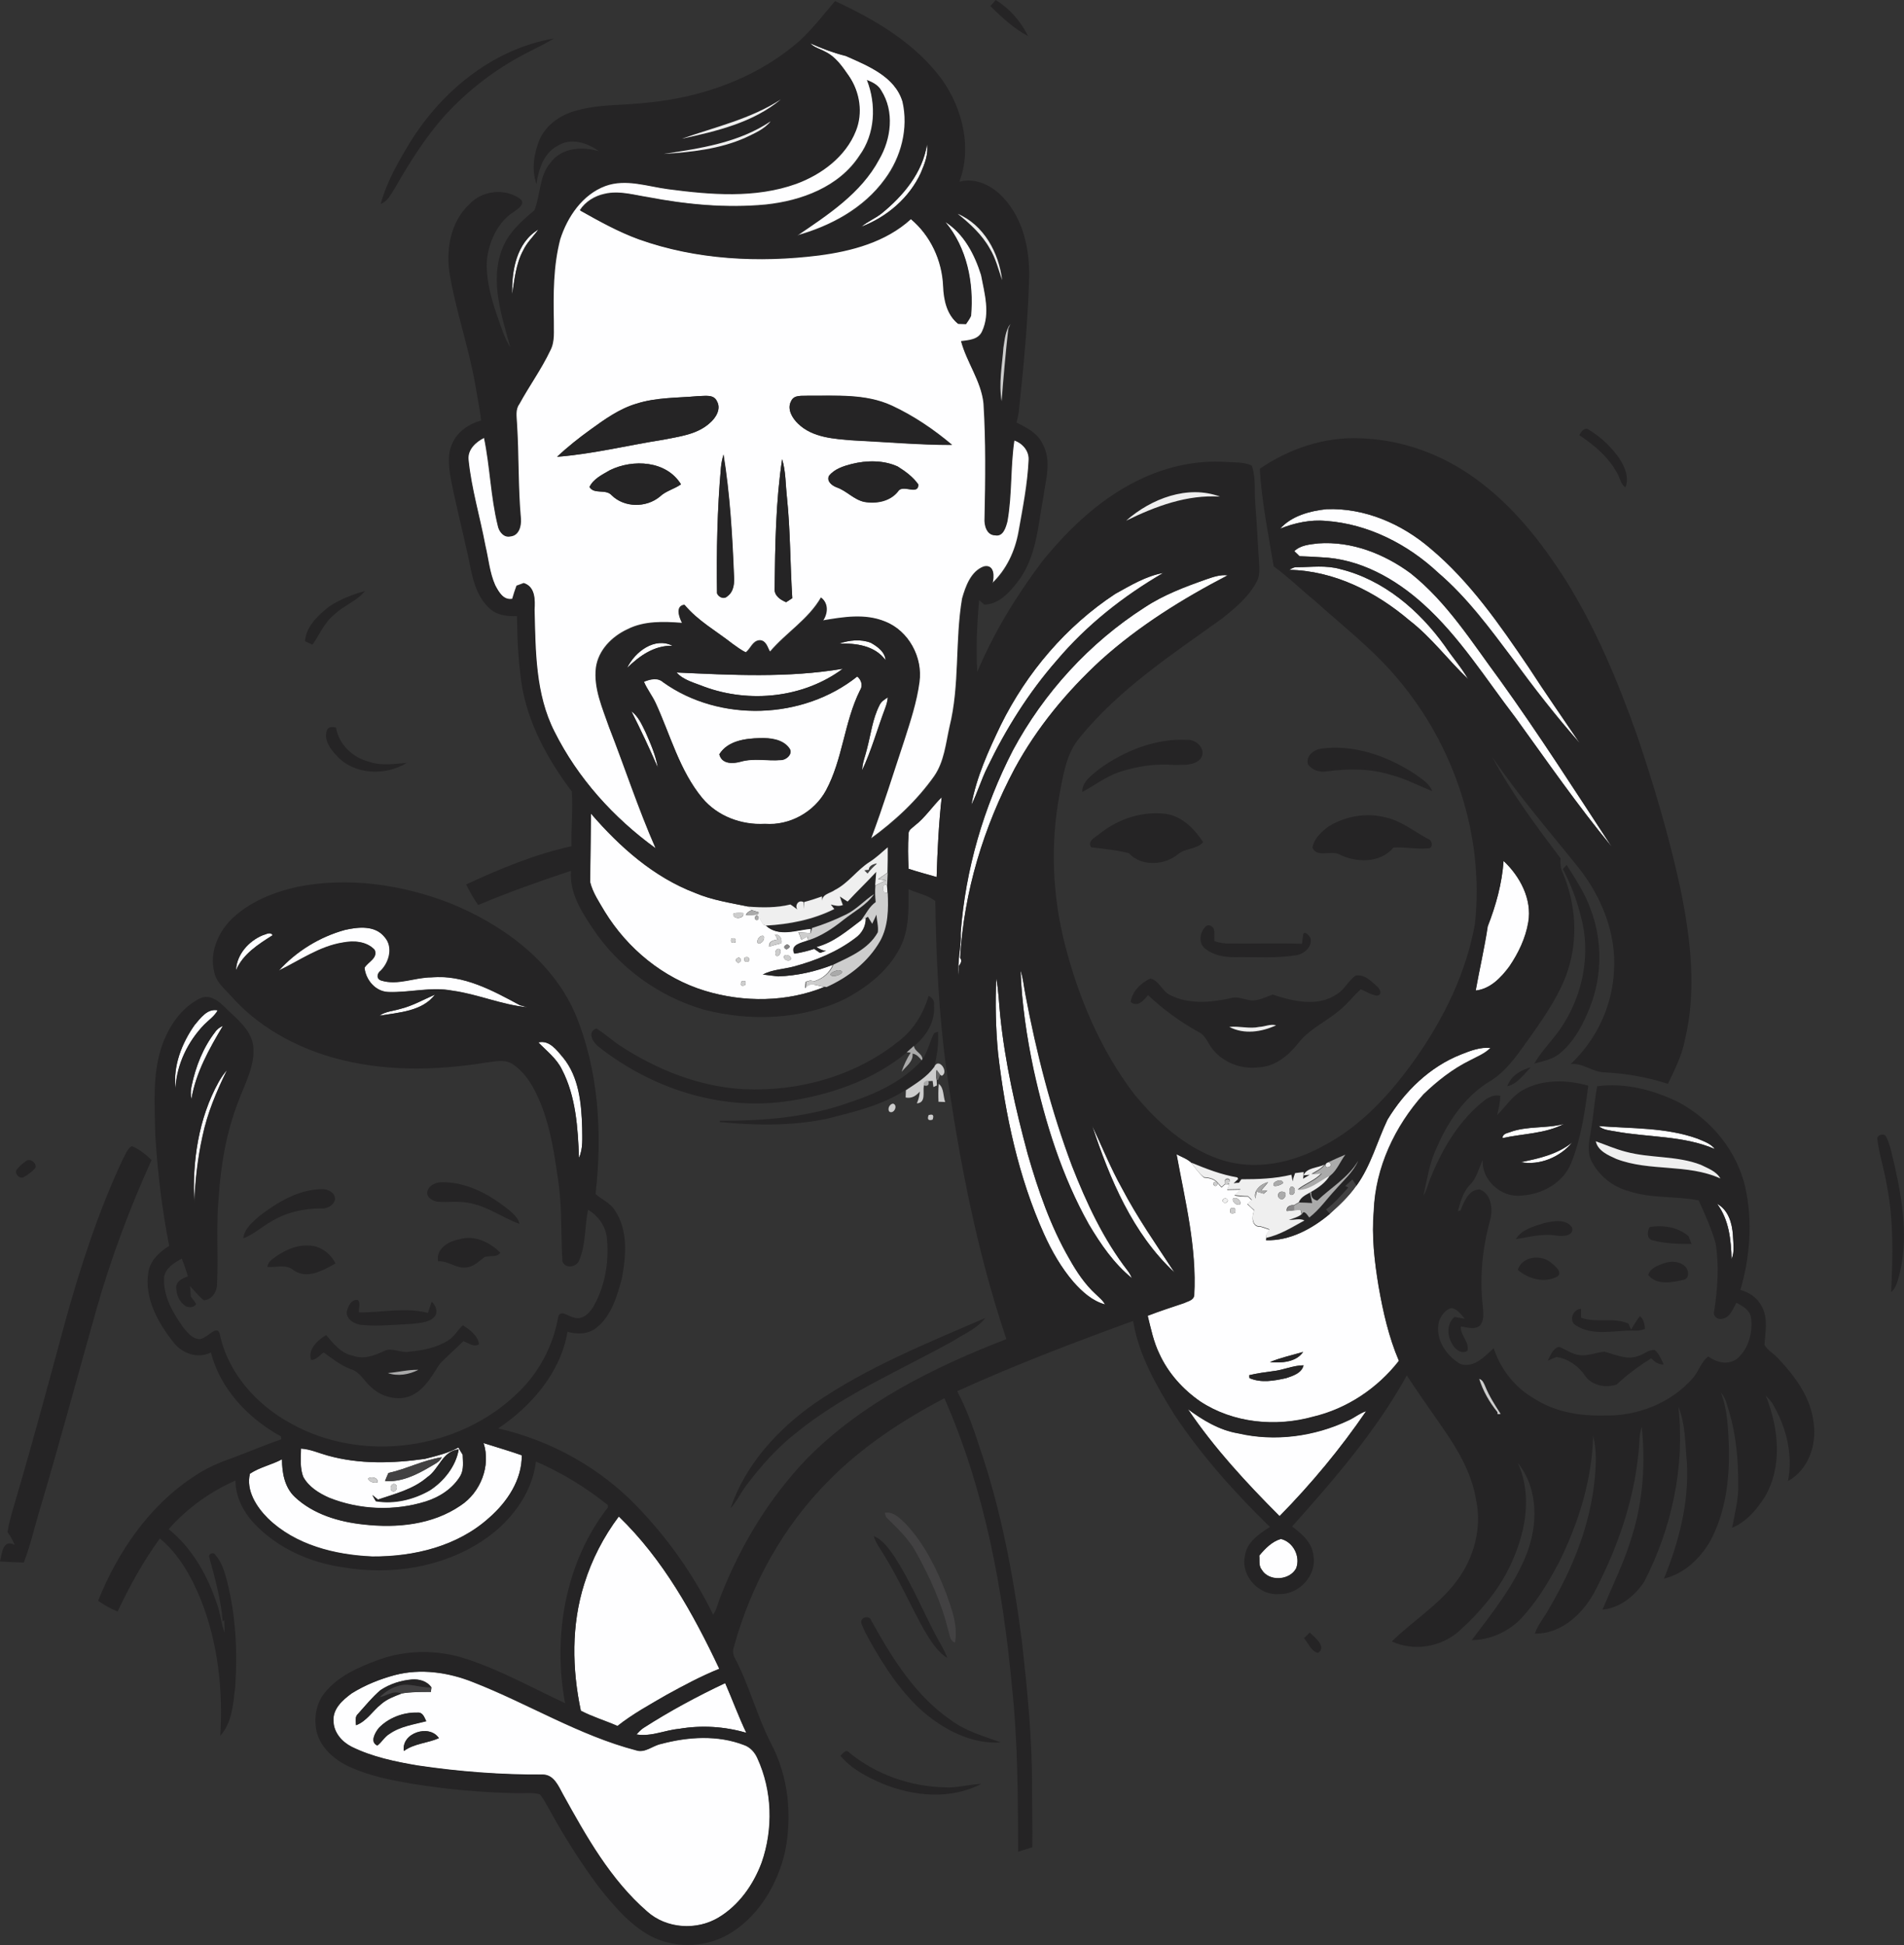 <?xml version="1.0" encoding="utf-8"?>
<!-- Generator: Adobe Illustrator 19.2.0, SVG Export Plug-In . SVG Version: 6.00 Build 0)  -->
<svg version="1.1" id="Layer_1" xmlns="http://www.w3.org/2000/svg" xmlns:xlink="http://www.w3.org/1999/xlink" x="0px" y="0px"
	 viewBox="0 0 712.3 727.7" enable-background="new 0 0 712.3 727.7" xml:space="preserve">
<rect x="0" y="0" width="712.3" height="727.7" fill="#333333" stroke="none"/>
<g>
	<path fill="#FEFEFF" d="M303.1,16.2c4.3,1.9,8.7,3.6,13.2,4.6c8.3,3.7,18.4,7.6,21.3,17.2c2.3,10-0.5,20.8-6.6,29
		c-7.9,10.9-20.3,17.6-33.1,21.1c11.6-7.9,24-15.9,30.8-28.6c4.4-7.7,5.7-18,0.8-25.8c-1.1-2-3.2-3-5.2-3.8
		c3.6,9.2,3.1,20.2-2.8,28.3c-7.6,11.7-21.7,16.9-35.1,18.3c-14.8,1.4-29.6,0-44.1-2.8c-5.3-0.8-10.8-2.5-16.2-1.2
		c-3.7,0.8-7.1,2.9-9.2,6.1c7.2,4,14.3,8,22,10.8c21.5,7.7,44.8,8.8,67.2,6c12.3-1.7,25.1-5,34.5-13.6c7.4,6.1,11.8,15.6,12.2,25.2
		c0.2,5.1,1.3,10.6,5.5,14c0.7,0,2.1,0.1,2.9,0.1c0.6-1,1.4-2,1.9-3.1c1.2-12.3-1.5-25.5-9.6-35.1c7,4.4,11.1,12.3,13.5,20
		c1.3,6.8,3.5,14.3,0.4,21c-1.4,3.2-5,3.3-7.9,3.7c2.1,7.9,7.5,14.9,8.4,23.2c0.9,14.3,0.7,28.7,0.4,43.1c-0.2,2.5,0.7,6.2,3.8,6.2
		c3,0.6,4-3,4.6-5.2c1.8-10,1.1-20.3,2.6-30.3c3.1,1.1,5.6,3.9,5.5,7.3c-0.4,9.1-2.2,18.1-3.8,27.1c-1.3,7.2-4.5,14.1-9.9,19.2
		c0.7-2.5,0.9-7.3-3.1-6.3c-4.8,1.8-6.8,7.4-8.1,12c-2.7,15.9-0.8,32.3-4.7,48c-1.4,6.3-2,13-5.7,18.4c-6.5,9.2-14.8,16.9-23.9,23.5
		c4.6-12.1,8.4-24.5,12.5-36.9c2.3-7.2,4.7-14.4,5.7-21.9c1.4-9.1-4-19.1-12.7-22.5c-7.5-3.1-15.7-1.7-23.4-0.4
		c1.8-2.7,2.2-6.4-0.6-8.6c-4.7,8.2-13.1,13.2-19.1,20.3c-1.1-1.6-1.5-4.4-3.9-4.3c-2.6,0.2-3.3,3.1-5.1,4.5c-1.8-0.8-3.4-2.1-5-3.2
		c-6.1-4.8-13-8.6-18-14.6c-3.5,0.5-2,4.7-0.9,6.8c-6.9-0.5-14.1-0.8-20.4,2.4c-5.8,2.7-10.9,7.8-11.8,14.4
		c-0.9,7.7,2.4,15,4.9,22.2c5.9,15.1,10.9,30.5,17.4,45.3c-15.7-11.4-29.2-26.3-37.9-43.7c-7.2-14.1-7.1-30.3-7.5-45.7
		c0.3-3.6,0.3-8.5-3.9-9.8c-0.9,0.3-1.8,0.7-2.7,1c-0.6,1.6-1.1,3.2-1.6,4.9c-3.4,0.6-5.1-2.7-6.5-5.2c-2.1-4.7-2.5-9.9-3.7-14.9
		c-2-10.7-5.2-21.2-6.3-32.1c-0.3-3.8,2.8-6.7,5.9-8.2c2.3,10.9,2.5,22.2,5.2,33.1c0.4,2.1,2.2,4.4,4.6,3.8c3.2-0.3,4-4,3.9-6.6
		c-1.1-12-0.7-24-1.5-36c-0.1-2.3-0.5-4.9,0.9-6.9c3.8-6.8,8.4-13,11.6-20.1c1.8-3.4,1.2-7.3,1.3-11c-0.2-10.2-0.2-20.6,2.4-30.6
		c2.7-8.4,8.3-16.7,16.9-19.9c7.7-2.8,15.7,0.2,23.5,1.2c15.8,2.1,32.5,3.4,47.9-2c9.5-3.4,18.5-10.1,22.3-19.8
		c2.7-6.7,1.5-14.5-2.5-20.4c-2.5-3.5-5-7.3-9-9.2C306.9,18.3,304.6,17.8,303.1,16.2z M261.2,148.2c-7.7,0.7-15.6,0.5-23,2.8
		c-6.5,1.9-12,5.9-17.4,9.8c-4.3,3.1-8.5,6.4-12.4,10.1c13.4-1,26.5-4.3,39.8-6.4c6-1.2,12.6-2,17.3-6.2c2.3-1.9,4.4-5.3,2.7-8.2
		C267,147.4,263.6,148.2,261.2,148.2z M296,150c-1.7,3,0.4,6.5,2.7,8.5c5.4,5.2,13.4,5.7,20.5,6.2c12.3,0.6,24.6,1.7,37,1.7
		c-6.9-5.8-14.4-10.9-22.6-14.7c-9.8-4.5-20.8-3.6-31.3-3.7C300.1,148.2,297.1,147.6,296,150z M269.7,175c-1.3,15.6-1.7,31.3-1.5,47
		c0.6,1.5,2.7,2.4,3.9,1.1c2.5-1.8,2.7-5.2,2.4-8c-0.6-15.1-1.5-30.1-3.9-45C270.2,171.7,269.8,173.3,269.7,175z M292.6,171.8
		c-2.4,15.9-2.6,32.1-2.8,48.2c-0.3,2.8,2.1,4.4,4.3,5.3c0.6-0.4,1.7-1.1,2.3-1.5c-0.8-12.6-0.7-25.2-2-37.7
		C293.8,181.3,294,176.4,292.6,171.8z M318.6,173.6c-3.1,0.8-6.4,1.9-8.4,4.5c-1,2,1.2,3.7,2.9,4.3c3.7,1.3,6.3,4.5,10.2,5.4
		c4.5,0.8,9.7-0.1,12.7-3.9c1.7-2.9,7.6,1.7,7.6-2.6c-2-2.8-4.9-4.9-7.7-6.7C330.5,172.1,324.2,172.2,318.6,173.6z M228.2,175.9
		c-2.8,1.6-6.2,3.2-7.6,6.3c1.7,2.9,6.1,0.6,8.3,3.1c4.7,4.7,12.9,4.7,18,0.5c2.3-2.2,5.4-2.8,7.9-4.6
		C249.3,172.3,236.8,171.7,228.2,175.9z"/>
</g>
<path fill="#FEFEFF" d="M346.8,54c0.6,3.7-0.9,7.3-2.3,10.6c-4.3,9.4-12.8,16.6-22.3,20.2c2.3-1.9,5.2-3.1,7.6-5
	C337.9,73.3,345.1,64.6,346.8,54z"/>
<path fill="#FEFEFF" d="M191.6,110.1c-0.2-8.8,1.6-19.3,9.8-24.2c-1.9,2.6-4.3,4.8-5.7,7.8C193,98.7,192.5,104.5,191.6,110.1z"/>
<path fill="#FEFEFF" d="M478.9,197.8c4.3-4.8,11.1-6.6,17.4-7.3c14.3-0.5,28.2,5.5,38.9,14.7c14.9,12.4,25.9,28.5,36.7,44.4
	c6.2,9.6,12.8,19,19.2,28.5c-8.9-10.1-17.2-20.8-25.2-31.7c-8.5-11.3-17-22.9-27.8-32.1c-11.4-10.7-26.2-18.2-41.9-19.4
	C490.3,194.3,484.4,195.6,478.9,197.8z"/>
<path fill="#FEFEFF" d="M484.2,206.2c2.4-2.3,5.8-2.5,8.9-2.9c12.5-0.9,24.7,3.9,34.6,11.2c13.7,10.9,23,25.9,33.3,39.8
	c14.7,20.4,28.2,41.5,41.9,62.5c-12.8-15.5-24.2-32-36-48.3c-11.2-14.5-20.9-30.3-34.6-42.6c-10.5-9.4-23.7-16.8-38.1-17.4
	c-2.7-0.2-5.4-0.3-8.1-0.4C485.7,207.6,484.7,206.7,484.2,206.2z"/>
<path fill="#FEFEFF" d="M482.3,213.2c0.9-0.5,1.8-1.1,2.9-1c5.4,0,10.8-0.8,16.1,0.7c16.3,4,29.6,15.4,39.2,28.8
	c2.8,4.2,6.2,8,8.7,12.4c-7.5-7.1-13.8-15.7-22-22C514.7,221.4,499,213.5,482.3,213.2z"/>
<path fill="#FEFEFF" d="M417.2,222.2c5.7-3.2,11.5-6.7,18-7.9c-15,8.7-28.7,19.5-39.9,32.8c-10.5,12-19,25.6-25.9,39.9
	c-2.3,4.6-3.7,9.5-6,14.1c1.9-10.5,6.4-20.3,11-29.9C384.1,251.7,398.8,234.3,417.2,222.2z"/>
<path fill="#FEFEFF" d="M451.1,216.8c2.6-0.9,5.4-1.9,8.2-1.6c-16.9,8.8-33.2,18.9-47.4,31.7c-12.8,11.8-24,25.3-32.3,40.6
	c-11.6,21.8-19,46.1-20.4,70.8c0.9,1.2,0.1,2.2-0.5,3.1c0,0.9,0,2.7,0,3.5c-0.7-5.3,1-10.6,0.7-15.9c1.7-23.8,8.6-47.1,19.5-68.3
	c11.6-21.6,28.7-40.3,49.3-53.5C435.3,222.6,443.2,219.6,451.1,216.8z"/>
<path fill="#FEFEFF" d="M313.9,240.8c3.8-1.3,8.1-1.8,11.9-0.3c2.5,1.4,5.3,3.5,5.5,6.5C327.3,241.5,320.2,240.6,313.9,240.8z"/>
<path fill="#FEFEFF" d="M234.6,249.9c2.9-6,10.3-11.7,17-8.3C244.8,241.4,239.2,245.4,234.6,249.9z"/>
<path fill="#FEFEFF" d="M253.1,251.6c20.7,1,41.6,2.1,62.2-1.4c-14.6,10.9-34.9,13-51.9,6.7C259.8,255.4,255.7,254.5,253.1,251.6z"
	/>
<g>
	<path fill="#FEFEFF" d="M320.7,253.1c1.6,1.3,2.2,3.5,1,5.3c-5.9,11.9-6.4,25.7-12.7,37.4c-4.4,8.1-13.6,13.2-22.8,12.5
		c-8.8,0.5-17.8-2.9-23.5-9.7c-8.5-10.3-11.9-23.6-17.4-35.5c-1.3-2.8-3.3-5.1-4.4-8c2.3-0.9,5.1-1.7,7.2,0.2
		C269.2,270.4,300.4,269.3,320.7,253.1z M269.1,282.2c0.9,3.8,5.1,3.6,8.1,2.7c4.9-1.4,10-0.1,15-0.6c2,0.1,4.6-2.3,3.2-4.3
		c-2.4-3.5-7.2-4-11.1-3.9C278.8,276.3,272.3,277.1,269.1,282.2z"/>
</g>
<path fill="#FEFEFF" d="M329,263.9c0.6-1.4,1.9-2.2,3.2-3c-0.1,1.4-0.5,2.8-1,4.1c-2.9,7.7-5.1,15.7-8.6,23.2c0-2.8,1.2-5.4,1.8-8.1
	C325.8,274.7,326.4,269,329,263.9z"/>
<path fill="#FEFEFF" d="M236.2,266.1c2.6,1.9,3.9,5,5.3,7.8c1.9,4.3,3.8,8.7,4.6,13.3C243,280,239.7,273,236.2,266.1z"/>
<path fill="#FEFEFF" d="M342.2,308.9c3.9-3,6.6-7.2,10.1-10.6c-1.1,9.9-1.6,19.9-1.9,29.9c-3.5-1.1-7-2-10.5-3.1
	c-0.2-4.3-0.3-8.7,0-13C339.8,310.5,341.2,309.8,342.2,308.9z"/>
<g>
	<path fill="#FEFEFF" d="M221.1,304.4c10.8,12.4,23.5,23.8,39,29.7c6.3,2.7,13.1,3.7,19.8,5.1c0.4,0.3,1.1,1,1.4,1.3
		c-1,0.3-1.8,0.9-2.3,1.8c1.5,0.1,2.9,0,4.4-0.2l-0.2,0.3c-2.2,1.1,0.7,3.2,0.6,0.6c0.6,0.9,1.2,1.9,1.8,2.9
		c0.2,0.1,0.6,0.3,0.9,0.4c4.7,4.3,11.3,1.6,16.8,1.1l-0.1,1.7c-1.5-0.1-3-0.2-4.5-0.3c0.3,0.7,0.9,2.1,1.1,2.8
		c0.5-0.3,1.6-0.9,2.2-1.2c0.1,0.4,0.3,1.1,0.3,1.4c-2.3,0.9-6.9,1.5-5.2,5c2.5-0.4,5-1,7.4-1.8c0.7,0.5,1.5,1,2.2,1.5
		c0.6-0.2,1.7-0.6,2.2-0.8c-1.4,0-2.5-0.7-3.6-1.4c6.4-1.7,11.5-6.1,16.7-10c0.5-0.2,1.4-0.7,1.8-0.9c0.2,3-1.4,5.8-3.8,7.5
		c-6.8,5.2-14.9,8.5-23.1,10.7c-3.8,1-8,1.1-11.6,3c1.9,0.3,3.8,0.5,5.7,0.7c7.1-0.2,14-1.8,20.6-4.4c-1.3,3.1-3.8,5.2-7,6.2l-0.3,0
		c-0.3-0.1-0.9-0.3-1.1-0.3c-0.5,0.1-1.4,0.4-1.8,0.5c-0.1,0.8-0.2,1.7-0.2,2.5c1.5-2.8,4.9-0.7,7.3-0.6
		c-14.1,5.8-30.3,5.9-44.8,1.5c-15.6-4.7-29-15.7-37.5-29.6c-2.1-3.5-4.5-7-5.5-11.1C220.9,321.5,220.9,313,221.1,304.4z
		 M271.6,341.2 M274.4,341.7c-0.7,2.4,4.2,2.3,3.7-0.1C276.9,341.5,275.6,341.5,274.4,341.7z M281.5,345.3 M276.5,346.3
		 M282.3,347.3 M263.5,348.2 M283.5,352.9c1.3,0.5,2.8-1.5,2.2-2.7C284.4,349.6,282.8,351.7,283.5,352.9z M287.5,350.2 M289.9,349.6
		c0.3,0.5,0.8,1.4,1,1.9c-1.7,0.3-3.3,0.6-3.2,2.7c1.5-0.5,3-0.9,4.6-1.3C292.6,351.3,291.9,349.6,289.9,349.6z M273.6,351.1
		c-0.4,1.4,0.1,1.9,1.5,1.5C275.5,351.3,275,350.8,273.6,351.1z M294.5,353.3c-1.4,0.6-1.5,1.3-0.3,1.9
		C295.7,354.5,295.8,353.9,294.5,353.3z M280.5,354.1 M290.4,357.6c1.2,0.5,2.1-1.7,1.3-2.5C290.4,354.4,289.5,356.7,290.4,357.6z
		 M265.3,356.3 M293.4,357.6c-0.6,1.3,1.5,2.4,2.4,1.4C296.3,357.8,294.3,356.8,293.4,357.6z M276.4,358.2c-1.4,0.6-1.5,1.3-0.2,2.1
		C277.5,359.6,277.6,358.9,276.4,358.2z M278.6,358.2c-0.4,1.4,0.1,1.9,1.5,1.5C280.5,358.3,280,357.8,278.6,358.2z M271.3,360.4
		 M277.4,367.2c-0.6,1.4-0.1,1.9,1.3,1.4C279.3,367.2,278.9,366.7,277.4,367.2z"/>
</g>
<path fill="#FEFEFF" d="M562.5,322.1c6.1,5.8,10.7,14.3,9.2,22.9c-1,6-3.7,11.6-7.1,16.6c-3.1,4.2-7.1,8.4-12.6,9
	c1.5-8,3.3-16,4.5-24C559.7,338.7,561.9,330.5,562.5,322.1z"/>
<path fill="#FEFEFF" d="M129.1,347.9c4.9-1.1,11.2-1.8,14.7,2.6c3.3,3.7,1.8,9.4-1.4,12.6c-1.4,1-1.8,3.1,0.2,3.7
	c6.2,1.9,12.5-1.2,18.7-1.2c12-1.1,22.9,4.9,33.1,10.4c0.9,0.2,1.8,0.5,2.8,0.8c-9.6-0.9-18.5-4.9-28-6.2c-8-1.5-16,0.8-24,0.5
	c-4.8-0.2-8.4-4.5-8.9-9.1c1.3-2.2,5.1-3.6,3.8-6.7c-3-3.2-7.8-3.5-11.9-2.7c-8.8,1.4-16.2,6.8-24,10.5
	C110.8,355.9,119.6,350.5,129.1,347.9z"/>
<path fill="#FEFEFF" d="M98.3,349.9c1.1-0.3,2.9-1.5,3.7,0c-5.3,3.4-11.1,7-13.7,13.1C88.5,357.2,93,352.1,98.3,349.9z"/>
<path fill="#FEFEFF" d="M381.8,363.1c1,2.9,1.2,6,1.8,9.1c4.1,21.7,9.6,43.3,17.4,64c5.4,13.8,11.8,27.5,20.9,39.3
	c0.6,0.8,1.1,1.7,1.5,2.7c-6.7-5.4-11.7-12.7-16.1-20.1c-10.1-18-16.3-37.9-20.7-58C384.1,387.9,382.2,375.5,381.8,363.1z"/>
<path fill="#FEFEFF" d="M373.4,394.2c-0.9-9.3-1.1-18.8-0.7-28.1c0.9,4.6,1,9.3,1.5,14c1.8,17.5,5.7,34.8,10.3,51.8
	c3.9,13.5,8.5,26.9,15.6,39.2c2.7,4.8,5.8,9.5,9.9,13.2c1.2,1.2,2.6,2.2,3.4,3.8c-4.8-1.3-8.6-4.8-11.8-8.4
	c-4.6-5.3-8.1-11.5-11-17.9C381,440.4,376.1,417.3,373.4,394.2z"/>
<path fill="#FEFEFF" d="M149.6,377.5c4.6-1.1,8.8-3.5,13.1-5.4c-4.7,6.3-13.6,6.7-20.8,7.9C144.2,378.4,147,378.3,149.6,377.5z"/>
<path fill="#FEFEFF" d="M72.8,383.5c2.2-2.6,4.8-6.3,8.7-5.5c-1.2,2.2-3.3,3.6-5,5.3c-6.2,6.4-10.3,14.9-10.8,23.9
	C64.7,398.8,68,390.3,72.8,383.5z"/>
<path fill="#FEFEFF" d="M80.5,386.1c0.7-1.1,1.8-1.8,2.9-2.3c-5.1,8.6-10.1,17.5-11.8,27.4c-0.4-1.7-0.3-3.4,0.1-5
	C73.2,399,76,391.9,80.5,386.1z"/>
<path fill="#FEFEFF" d="M201.4,390c4.1-1,6.9,2.9,9.2,5.6c6.1,7.4,7,17.3,7.2,26.4c0,3.7,0.4,7.7-1.2,11.2
	c-0.4-11.2-1.2-23-6.4-33.1C208.2,396,204.5,393.2,201.4,390z"/>
<g>
	<path fill="#FEFEFF" d="M546.6,394.5c3.5-1.4,7.2-2.8,11-2.5c-2.2,2.2-5.1,3.3-7.7,4.7c-6.5,3.2-12.2,7.7-17.4,12.7
		c-10.7,11.9-18,27.4-18.6,43.6c-0.8,9.4,0.3,18.9,1.8,28.2c1.7,9.5,3.8,19,7.6,27.9c-8,10.3-19.4,17.9-32.1,20.9
		c-14,3.9-29.9,2.4-42.2-5.7c-6.5-4.5-12-10.6-15.3-17.8c-2.2-4.5-3.2-9.5-4.4-14.3c4.5-1.7,9-3.2,13.5-4.7c1.4-0.7,3.5-1,3.9-2.9
		c1-17.9-3.4-35.4-6.6-52.8c1.9,1,4,1.7,5.6,3.2c1.4,2,2.9,4,4.7,5.6c1.6,0.1,3.3,0.4,4.6,1.5c-2.5,0.2-0.1,3.1,0.6,0.6
		c0.3,0.4,1,1.2,1.4,1.6c0.3-0.3,1-0.9,1.3-1.2l0.8,0l0.8,0c-0.2,0.5-0.6,1.6-0.8,2.1c1.7,0,3.3-0.1,5-0.1c-0.8,0.7-1.6,1.5-2.3,2.2
		c1.7,0.3,3.4,0.4,5.1,0.4c0.3,0.3,1,1,1.4,1.4c-0.4,0.3-1.3,1-1.7,1.4c0.9,0.8,1.8,1.6,2.6,2.4c-1,2.3-1,6.3,2.4,6.1
		c1.1,0.3,2.2,0.7,3.3,1.1c-0.4,0.6-0.7,1.2-1.1,1.8c0,0.3-0.1,1-0.1,1.4c0,0.2,0,0.5-0.1,0.7c8.9,0.3,17.3-4.3,23.9-9.9
		c3.6-3.2,7.1-6.5,9.9-10.5c5.4-7.5,7.7-16.5,11.6-24.7C525.5,408.3,534.9,399.1,546.6,394.5z M447.5,441.4 M509.5,445.3
		 M449.6,446.3 M458.4,448.2c-1.4,0.7-1.4,1.3-0.1,2C459.7,449.5,459.7,448.9,458.4,448.2z M461.3,448.4c-0.5,1.3,1.5,2.8,2.6,2.2
		C464.6,449.3,462.5,447.6,461.3,448.4z M450.4,449.4 M451.4,452.4 M460.4,452.1c-0.6,1.7,0,2.2,1.6,1.7
		C462.5,452.2,462,451.6,460.4,452.1z M451.5,454.1 M464.5,461.4 M469.5,464.1 M475.1,509.6c4.2,0.4,9.8,0.1,12.4-3.8
		C483.3,507.1,479,508,475.1,509.6z M476.2,513c-3,0.4-6,0.8-8.9,1.5c0,0.3,0.1,0.8,0.1,1.1c4.4,1.9,9.2,1,13.7,0
		c2.5-0.8,5.8-1.8,6.5-4.8C483.7,510.9,480.1,512.6,476.2,513z"/>
</g>
<path fill="#FEFEFF" d="M81.8,404.8c0.9-1.6,1.9-3.1,3.1-4.5c-3.9,8-7.4,16.2-9.2,24.9c-1.8,8.1-2.7,16.5-3.1,24.8
	C71.9,434.6,74.2,418.5,81.8,404.8z"/>
<path fill="#FEFEFF" d="M564.8,423.6c6.5-2.4,13.7-1.3,20.3-3.1c-7,3.7-15.3,3.6-23,5.3C562.1,424.2,563.7,424,564.8,423.6z"/>
<path fill="#FEFEFF" d="M439.4,476.1c-15.7-14.6-24.2-35-30.8-54.9c3.7,7.8,6.9,15.8,11.1,23.3C425.4,455.5,432.6,465.7,439.4,476.1
	z"/>
<path fill="#FEFEFF" d="M598.1,421.3c12.4,0.9,25.1,0.4,36.9,4.7c2.3,1,5,1.8,6.5,3.9c-11.8-5.1-24.9-4.3-37.3-6.6
	C602.2,422.9,599.8,422.8,598.1,421.3z"/>
<path fill="#FEFEFF" d="M568.9,434.8c6.8-1.3,13.8-2.9,19.3-7.4C583.7,432.9,576,436.1,568.9,434.8z"/>
<path fill="#FEFEFF" d="M642.4,450.4c4.2,2.3,5.6,7.2,5.9,11.7c0.1,3,0.7,6.1-0.5,9C647.6,463.9,646.9,456.4,642.4,450.4z"/>
<path fill="#FEFEFF" d="M488.4,451.1"/>
<path fill="#FEFEFF" d="M444.4,527.2c5.6,4.2,11.8,7.9,18.8,9.1c13.8,3.2,28.6,1.2,41.4-4.9c2.2-1,4.1-2.7,6.5-3.4
	c-9.6,14-20.5,27.1-32.4,39.3C466.3,554.8,454.3,541.8,444.4,527.2z"/>
<path fill="#FEFEFF" d="M180.9,539.9c4.8,1.5,9.6,2.9,14.3,4.5c0.1,9.2-5.4,17.5-12.2,23.4c-11.8,10.7-28.1,14.6-43.7,14.5
	c-14-0.6-28.8-4.3-39.1-14.3c-4.3-4.3-8.2-10.5-6.7-16.7c3.7-2.4,8.1-3.3,12-5.4c0,5,0.9,10.5,4.8,14.1c7,6.5,16.5,9.4,25.8,10.3
	c12.4,1.4,25.7,0.1,36.2-7.1C179.7,558.4,183.7,548.4,180.9,539.9z"/>
<g>
	<path fill="#FEFEFF" d="M159,545.8c4.3-1.1,8.6-2.1,12.5-4.3c0.5,0.9,1,1.8,1.6,2.7c0,2.6,0.5,5.4-0.8,7.8c-2.8,4.8-7.8,8.1-13,9.7
		c-11.7,3.7-24.7,3.2-36.2-1.4c-3.8-1.7-7.5-4-9.6-7.7c-1.4-3.4-0.9-7.1-0.9-10.7c3.5,0.2,6.7,1.7,10,2.6
		C134.5,547.9,147,547.5,159,545.8z M159.8,552.7c-5.2,4.5-12.1,6.2-18.4,8.4c-0.7-0.6-1.4-1.1-2.1-1.7c0.4,0.7,0.9,1.5,1.3,2.3
		c6.9,1.2,14.1-0.6,20.1-4c5.3-3.4,9.9-9.2,10.9-15.4C165.4,542.9,164.3,549.7,159.8,552.7z M145.3,551.1c-0.4,1-0.8,2-1.2,3
		c6,0.5,11.7-2.3,16.8-5.3c1.6-1,3.6-1.8,4.4-3.6C158.3,546.3,152.1,549.6,145.3,551.1z M137.7,553.2c0.3,1.2,2.4,1.8,3.5,1.4
		C141.7,552.8,138.7,552.2,137.7,553.2z M147.4,555.2c-1.5,0-1.8,2.7-0.2,2.8C148.7,558,149,555.3,147.4,555.2z M150.5,555.1
		 M136.5,559.1"/>
</g>
<path fill="#FEFEFF" d="M218.6,592.5c2.8-9,7.2-17.6,12.9-25.2c16.5,16,27.8,36.4,37.6,57c-6.8,2.8-13.3,6.3-19.8,9.8
	c-6.2,3.6-12.6,7.1-18.3,11.6c-4.5-2-9.3-3.4-13.7-5.7C214,624.5,213.7,607.9,218.6,592.5z"/>
<path fill="#FEFEFF" d="M471.1,582c2.2-2.6,4.8-5.3,8.1-6.3c4.6,1.1,7.4,6.6,5.7,11c-2.4,4.6-10.2,5.1-12.9,0.5
	C470.8,585.7,471.3,583.7,471.1,582z"/>
<g>
	<path fill="#FEFEFF" d="M147.7,626.7c9.7-2.5,20.1-1,29.3,2.7c20.5,8,39.6,19.9,61,25.5c3.3,1.1,6.2-1.8,9.3-2.4
		c10.1-2.7,21.2-3.4,31,0.4c2.3,0.8,4,2.7,5,4.9c5.6,12.2,6,26.5,1.6,39.1c-3.1,8.3-8.5,16-16.2,20.6c-8.2,4.9-19.5,4.2-26.7-2.3
		c-13.7-11.9-22.7-28-31.4-43.7c-1.7-3.1-3.4-7.4-7.5-7.5c-15.7,0.1-31.4-1.1-46.9-3.4c-8.4-1.5-17-3.2-24.7-7
		c-3.6-1.8-6.7-5.3-6.8-9.5c-0.4-4.6,3.4-8,6.8-10.5C136.6,630.4,142.1,628.2,147.7,626.7z M142.4,632.3c-3.1,2.6-5.7,5.8-8.4,8.8
		c-1.3,1.1-0.9,2.8-0.8,4.3c4-1.5,6.2-5.3,9.4-7.9c2.1-1.9,4.8-2.9,7.5-3.9c3.7-0.6,7.4-0.6,11.1-0.6c0.1-0.4,0.1-1.3,0.2-1.7
		c-1.6-2.4-4.6-3.2-7.3-3C150,628.7,145.9,630,142.4,632.3z M141.7,646.5c-1.4,1.7-3.4,5.3-0.5,6.6c1.7-1.3,2.7-3.3,4.6-4.4
		c4-2.8,9-3.5,13.7-4.7c-0.7-1.5-1.3-3.5-3.3-3.2C150.9,640.6,145.4,642.7,141.7,646.5z M151.1,655.1c3.9-2.8,8.8-2.9,13.1-4.8
		C160.6,644.9,150,648.4,151.1,655.1z"/>
</g>
<path fill="#FEFEFF" d="M240.7,646.5c9.8-6.3,20.1-11.8,30.6-16.8c2.7,6.2,5,12.5,7.9,18.6c-8.2-2.4-16.8-2.9-25.1-1.5
	c-5.4,0.5-10.6,3-16,2.1C238.9,648,239.7,647.1,240.7,646.5z"/>
<g>
	<g>
		<path fill="#252425" d="M312.4,0.4c15.1,7,30.1,15.8,40.1,29.5c7.6,10.8,11.2,25.4,6.4,38.1c6.1-1.7,12.4,1.5,16.5,6
			c7.5,8.1,9.9,19.5,9.6,30.3c-0.5,16.7-2.1,33.4-3.9,50c-0.2,1.3-0.5,2.5-0.8,3.8c3.8,1.9,8,4,9.8,8.1c3.4,6.2,1.1,13.3,0.2,19.9
			c-2,10.8-2.6,22.6-9.6,31.6c-3.1,4-7,8.4-12.5,8.5c-0.5-0.4-1.4-1.3-1.9-1.7c-0.8,8.9-1.2,18-0.7,26.9
			c6.2-14.8,14.7-28.6,24.4-41.5c10.4-12.8,22.8-24.4,37.9-31.2c9.5-4.3,19.9-6.5,30.4-5.9c3.3,0.3,6.9-0.1,10,1.4
			c1.6,4.5,0.9,9.4,1.3,14.1c0.6,7.3,0.9,14.6,1.4,21.9c0.1,2.4,0.4,4.9-0.7,7.1c-2.9,5.8-8.1,10.1-13.1,14.1
			c-18.8,13.5-38.5,26.4-53.3,44.6c-5,5.9-6.1,13.8-7.5,21.1c-3.5,18.6-2.7,38,2,56.3c5.1,19.9,13.3,39.3,25.8,55.8
			c8.6,10.5,19.2,20.2,32.3,24.6c12.8,4.3,26.8,1.4,38.4-5c14.3-7.4,25.3-19.6,34.5-32.5c10.7-15.2,19.2-32.4,22.4-50.8
			c3.5-32.6-7.6-66.3-28.7-91.3c-9.2-11.1-20.8-20-31.4-29.6c-5.1-4.1-9.8-8.8-15.2-12.7c-2-12.1-4.5-24.2-5.2-36.5
			c11-7.6,24.5-12.1,37.9-11.4c15.2,0.5,30.1,5.9,42.4,14.8c14.2,10.1,25.1,24,34.3,38.5c11.2,18,19.4,37.7,26.5,57.7
			c6.3,18.6,11.9,37.5,16.1,56.7c3.9,18.8,6.4,38.6,1.8,57.5c-1.1,5.8-3.8,11-6.3,16.3c-7.7-2.5-15.7-3.9-23.8-4.3
			c-4.5-0.1-8-3.6-12.6-3.1c9.6-9,15.6-21.7,16.2-34.9c0.9-13.8-4.5-27.3-12.8-38c-11.1-13.9-22.8-27.3-32.8-42.1
			c7.2,13.5,16.4,25.8,25.6,38c-0.1,1.9,0,3.8,0.9,5.6c4.8,11.4,5.7,24.4,1.9,36.2c-2.9,8.9-8.3,16.7-13.6,24.3
			c-4.4,6-8.5,12.7-14.9,16.9c-9.7,5.6-16.4,15.3-20.7,25.5c-2.7,5.6-3.5,11.8-4.9,17.7c1.4-2.1,1.8-4.6,2.8-6.9
			c4.5-11,10.8-21.6,20.3-28.9c1.6-1.2,3.7-2,5.7-1.5c-0.1,2.4-0.6,4.8-1.2,7.2c3.1-3.1,5.6-7.1,9.5-9.3c7.4-4.2,16.6-4,24.6-1.7
			c-1.3,9.8-2.7,19.7-6.4,28.9c-3,7.5-10.9,11.8-18.7,12.2c-7.4,0.9-14.9-5.8-14.4-13.3c-1.5,3.1-2.2,6.8-4.8,9.3
			c-2.6,2.7-3.5,6.3-4.5,9.8c0.3,0,0.7-0.2,1-0.2c1.3-3.3,3-7.8,7.1-7.9c4.4,1.5,5.1,7.4,4,11.4c-2.9,10.4-4,21.3-2.8,32
			c0.2,2.5,0.7,5.4-1,7.5c-2.1,1.8-4.9,0.6-7.2,0.4c-0.2,3.4,3.3,5.7,2.5,9.1c-2.5,1.5-5-0.9-6-3.1c-1.7-3-1.6-7.4,1.2-9.6
			c1.3,0.2,2.5,0.5,3.8,0.7c-1.4-1.6-2.7-3.6-4.9-4c-2.5,0.5-4,2.9-4.8,5.1c-1.5,6.4,2.6,12.6,8,15.8c5.1,1.7,9.1-2.8,12.5-5.9
			c2.6,8,8.1,14.9,15.4,19c7.7,4.9,16.9,6.4,25.9,6.2c12.3,0.3,25-4.6,33.2-14c2.2-2.5,3.1-6.1,5.8-8.1c3.1,2.3,7.4,3.3,10.7,0.9
			c4.5-3.8,6.1-10.3,5.2-15.9c-0.7-2.6-3.2-3.9-5.4-5.1c-1.3,2.3-2.3,5.5-5.3,6c-1.7,0.5-3.7-1.1-3-2.9c1.3-8.4,1.9-17.1,0.5-25.5
			c-1.6-5.5-4-10.8-6.3-15.9c-8.6-1.7-17.8-0.6-26.3-3.5c-5.9-1.6-11-5.7-13.8-11.2c-1.7-3.4-0.9-7.3-0.3-10.9
			c1-5.7,1.4-11.4,2.4-17.1c10.5-1.4,21.3,1.4,30.7,6.1c12.2,6.6,21.8,18.4,24.8,32c2.7,12.6,1.7,25.8-1.9,38.1
			c3.3,0.9,6.3,2.9,7.9,6c2.6,4.5,1.4,9.8,1.1,14.6c1.3,2.1,3.6,3.3,5.2,5.1c6.3,6.7,12.2,14.6,13.2,24.1c1.2,8.2-2,17.6-9.6,21.7
			c1.9-9.6-0.5-19.7-5.3-28.1c-0.7-1.5-1.9-2.7-3-3.8c4.8,11.9,6.4,26.4-0.4,37.9c-3,4.7-6.9,9.3-12.2,11.5c1-5.4,2.5-10.9,2.3-16.4
			c0-9.1-0.8-18.2-3.4-27c-0.8-2.5-1.3-5.2-3.1-7.2c2.5,6.4,2.7,13.4,3,20.2c0.3,12.1-1.2,24.6-7,35.4c-3.8,6.5-9.8,12.3-17.3,14
			c5.6-13.7,9.4-28.4,8.6-43.3c-0.7-7-0.5-14.4-3.2-21c2.5,22.5-2.5,45.5-12.8,65.5c-3.5,5.3-9.2,9.9-15.6,10.4
			c3.9-9.3,8.4-18.3,11.2-28c4-13,4.9-26.8,3.5-40.3c-1.1,3-0.8,6.3-1.2,9.4c-1.7,17.8-7.6,35-15.7,50.8
			c-4.3,8.9-12.6,17.2-23.1,17.1c1.2-3.6,3.8-6.4,5.5-9.7c8.7-14.8,15.3-31.1,16.9-48.3c0.5-5.3,0.8-10.8-0.6-16
			c-0.4,16.4-5.4,32.4-12.6,47c-4.1,7.8-8.7,15.5-14.9,21.9c-4.7,4.6-11.3,7.5-17.9,7.5c7.6-10.1,15.7-20.1,20.4-31.9
			c4.4-11,4.6-24.8-3.2-34.4c5.4,11.6,3.1,25.1-1.9,36.4c-4.4,10.4-11.9,19.2-20.2,26.7c-6.8,5.9-16.9,7.5-25,3.7
			c7.9-7.7,17.5-13.6,24.1-22.4c6.6-8.6,9.7-20,7.4-30.6c-1.6-10-6.9-18.9-12.6-27.1c-4.5-6.5-9-12.8-13.3-19.4
			c-11.5,20.8-27.1,38.8-42.9,56.5c3.7,2.8,7.6,6.1,8,11.1c1.2,7.4-5.6,14.5-13,14.2c-7.4,0.6-14.2-6.8-12.7-14.1
			c0.6-5.3,5.3-8.4,9.4-11c-13.2-12.9-25.6-26.7-35.8-42.1c-6.7-10.8-13.3-22.2-15.4-35c-22.2,8.1-44.3,16.5-65.8,26.3
			c3.5,6.6,6,13.6,8.3,20.7c8,23.3,12.6,47.6,15.8,72c2.1,18.6,4,37.3,3.9,56c0,7.3,0.2,14.6,0.1,21.9c-1.8,0.6-3.5,1.1-5.3,1.7
			c-0.1-20.5-0.1-41.1-2.3-61.6c-3.4-36.9-10.3-74-25.3-108.1c-15.7,8.3-30.7,18.1-43.2,30.8C293,571,281,592.8,274.6,616
			c-0.5,1.4-0.5,3,0.3,4.3c5.4,10.2,8.2,21.5,13.4,31.7c6.7,12.5,8.2,27.4,5.3,41.2c-2.8,11.7-9.4,23-19.6,29.6
			c-9,5.9-21.1,6.5-30.7,1.5c-7.8-4.3-13.7-11.3-19.2-18.2c-7.1-9.5-13.4-19.6-19.1-30c-1-1.7-1.8-3.4-3.1-4.8
			c-2.8-0.8-5.8-0.3-8.7-0.4c-13-0.3-26-1.4-38.8-3.5c-8.2-1.4-16.4-3-23.9-6.5c-5.4-2.5-10.4-6.9-12-12.8c-1.2-5.1-0.3-10.8,3-14.8
			c5-6.2,12.5-9.5,19.8-12.2c10.5-3.9,22.3-4,33-0.5c12.9,4.2,24.8,10.9,37.1,16.6c-4.7-25.1,0.1-52.8,16-73.2l0-0.9
			c-8.2-6.6-17.2-12.1-26.9-16.3c-1.5,12.4-9.8,22.9-19.9,29.6c-15.2,10.1-34.4,13-52.1,10c-12.4-1.7-24.5-7.1-33.2-16.2
			c-4.2-4.4-7.2-10.1-7.2-16.3c-9.5,4.2-18.1,10.4-25,18.2c8.8,7.1,14.6,17.4,18.1,28.1c1.3,3.4,1.5,7.2,2.8,10.6
			c0-1.5,0-3.1-0.1-4.6l-0.6,0.4c-0.6-8-2.8-15.8-4.9-23.6c-0.9-1.5,1.5-2.7,2.2-1.2c2.4,2.7,3.4,6.2,4.3,9.6
			c3.3,12.9,4,26.4,3.1,39.7c-0.8,6.3-1.1,13.4-5.6,18.3c1.1-17.2-0.9-34.9-7.3-51c-3.5-8.5-8.1-16.9-15.3-22.8
			c-6.2,8.5-11.3,17.8-15.8,27.3c-2.6-1-5-2.4-7.3-4c7.4-18.4,19.2-35.7,36-46.6c4.4-3,9.2-5.1,14.2-6.8c6.1-2.3,12.2-4.9,18.3-7
			c0-0.3-0.1-0.8-0.1-1.1c-12.2-6.7-22.7-17.7-26.2-31.4c-4.9,2.5-10.8,0.4-14-3.8c-5.8-7.3-11-16.6-9.4-26.2
			c0.7-4.5,4.2-7.6,7.8-9.9c-2.7-13.5-4.3-27.3-5.2-41.1c-0.2-12.2-1.4-24.9,3.5-36.4c2.7-6.2,7.1-12.1,13.3-15.1
			c3.6-1.7,7,1.1,9.4,3.5c4.1,4.1,9.5,8,10.4,14.1c0.9,7.4-3,14.1-5.5,20.9c-4.5,11.5-6.6,23.8-7.4,36.1c-1,10.6-0.1,21.4-0.6,32
			c0.1,2.9-1.7,6.1-4.9,6.4c-2-1.5-3.5-3.6-5.2-5.3c0.1,1,0.2,2.9,0.3,3.9c0.7,0.9,1.4,1.8,2,2.8c-0.8,1.3-2.6,1.4-3.9,0.8
			c-2.4-1.5-3.6-4.4-3.6-7.2c0.2-2.3,2.5-3.3,4.4-4c-0.7-2.2-1.4-4.5-2.3-6.6c-2.8,1.5-6.1,3.5-6.6,6.9c-0.5,7,3.3,13.4,7.2,18.9
			c1.8,2.3,5,5.9,8.1,3.5c1.6-0.7,4.6-4.3,5.5-1.2c3,14.6,13.7,26.5,26.5,33.5c26.7,15,62.8,10.1,84.8-11.2
			c8-7.5,13.4-17.7,15.3-28.4c0.6-3.2,3.7-0.5,5.5-0.1c3.7,1.5,6.7-1.9,8.2-4.9c4.1-7.6,5.4-16.6,4.5-25.1c-0.6-4.3-3.3-8-7-10.2
			c-1.3,6.3-0.8,13-3.3,18.9c-1,2.6-5.2,3.4-6.3,0.4c-0.6-9.7-0.1-19.4-1.4-29c-1.5-10.4-2.9-20.9-7-30.7c-2.2-5.3-5.2-10.7-10.1-14
			c-2.9-2-6.6-1.1-9.8-0.7c-19.1,3.1-39,3.5-57.8-1.9c-14.3-4.1-27.9-11.7-37.8-22.9c-2.4-2.7-5.5-5.1-6.3-8.8
			c-2-7.4,1.4-15.2,6.7-20.3c6.7-6.3,15.4-9.8,24.3-11.8c19-3.8,39-0.9,56.9,6c19.6,7.9,38.1,21.3,46.9,41
			c9,21.3,10.4,45.2,7.8,67.9c2.3,2.1,5.5,3.3,7.2,6.1c5.1,7.5,4.2,17.2,2.6,25.7c-1.8,6.6-3.9,13.8-9.4,18.2
			c-3.1,2.6-7.3,2.5-10.9,1.6c-2.6,15.2-13.4,27.7-25.9,36.1c19.9,4.6,38.4,14.9,52.4,29.7c11.3,11.8,20.8,25.3,28,40
			c1.5-2.2,1.9-5,3-7.4c7.4-18.8,18.1-36.4,32.1-51c20.6-20.9,47.5-34.2,74.6-44.7c-11.1-32.8-17.6-67-22.5-101.2
			c-2.8-20.8-3.8-41.8-4.1-62.7c-2.9-2.3-6.7-2.9-10-4.4c0,7.4,0.3,15.2-3.2,21.9c-4.4,8.6-12.3,14.8-20.7,19.2
			c-16.3,7.8-35.5,8.4-52.8,3.9c-16.8-4.9-31.8-15.8-41.5-30.4c-4.3-6.4-8.7-13.4-8.1-21.5c-11.7,3.9-23.4,8-34.7,12.8
			c-1.7-2.4-3.2-5-4.5-7.7c12.7-5.9,25.7-11.3,39.4-14.3c-0.2-6.9,0.6-13.7,0.1-20.5c-9.1-12.1-16.7-25.9-18.9-41.1
			c-1.1-8.1-1.5-16.3-1.6-24.5c-3.8,0.2-7.9-0.4-10.6-3.2c-5.2-5-6.3-12.5-7.7-19.3c-2.1-9.7-4.6-19.3-6.5-29.1
			c-0.7-4.3-1.3-8.9,0.6-13c1.9-4.4,6.2-7.3,10.8-8.6c-0.5-4.5-1.5-9-2.2-13.4c-2.4-13.8-7.1-27.1-9.5-40.9
			c-1.6-9.3,0.1-19.9,7.3-26.6c4.8-5.2,13.3-6.1,19-2c2.2,1.8-0.9,3.8-2.3,4.8c-6,3.8-9.2,10.8-10.1,17.6
			c-0.6,7.9,1.8,15.7,4.4,23.1c1.2,3.4,2.3,6.9,4.3,10c-3.2-11.7-7.6-24.4-3.2-36.3c2.2-6.3,7.3-10.8,12.2-14.9
			c2.4-5.8,1.7-12.9,6.1-17.9c4.1-5.6,11.9-6.1,18.1-4.2c-4.3-3.2-10.5-5.2-15.4-2.1c-5.3,2.7-7.2,8.8-8,14.3
			c-2-5.5-0.9-11.5,1.2-16.7c2.4-5.3,7.5-8.9,12.9-10.5c9.2-2.8,18.9-2.1,28.3-3.3c19.5-2,38.8-8.8,54-21.3
			C303,12.2,307.5,6.1,312.4,0.4z M303.1,16.2c1.5,1.6,3.8,2.1,5.6,3.2c4,1.8,6.6,5.7,9,9.2c4,5.9,5.2,13.7,2.5,20.4
			c-3.8,9.6-12.8,16.3-22.3,19.8c-15.3,5.5-32,4.1-47.9,2c-7.7-1-15.8-4-23.5-1.2c-8.6,3.2-14.2,11.5-16.9,19.9
			c-2.6,10-2.6,20.4-2.4,30.6c-0.1,3.7,0.5,7.6-1.3,11c-3.3,7-7.9,13.3-11.6,20.1c-1.5,2-1,4.6-0.9,6.9c0.8,12,0.4,24.1,1.5,36
			c0.2,2.7-0.7,6.3-3.9,6.6c-2.4,0.6-4.2-1.6-4.6-3.8c-2.7-10.9-2.9-22.2-5.2-33.1c-3.1,1.5-6.3,4.4-5.9,8.2
			c1.1,10.9,4.3,21.4,6.3,32.1c1.2,5,1.6,10.2,3.7,14.9c1.3,2.5,3.1,5.8,6.5,5.2c0.4-1.7,0.9-3.3,1.6-4.9c0.9-0.3,1.8-0.7,2.7-1
			c4.2,1.3,4.1,6.2,3.9,9.8c0.4,15.4,0.3,31.6,7.5,45.7c8.7,17.4,22.1,32.3,37.9,43.7c-6.5-14.8-11.5-30.2-17.4-45.3
			c-2.4-7.1-5.8-14.4-4.9-22.2c0.8-6.5,6-11.7,11.8-14.4c6.3-3.2,13.6-2.9,20.4-2.4c-1.1-2.1-2.6-6.3,0.9-6.8c5,6,11.9,9.8,18,14.6
			c1.6,1.1,3.2,2.4,5,3.2c1.8-1.4,2.5-4.3,5.1-4.5c2.5-0.1,2.9,2.7,3.9,4.3c6-7.1,14.4-12.1,19.1-20.3c2.8,2.2,2.4,5.9,0.6,8.6
			c7.7-1.3,15.9-2.7,23.4,0.4c8.7,3.4,14,13.3,12.7,22.5c-1,7.5-3.4,14.7-5.7,21.9c-4.1,12.3-7.9,24.7-12.5,36.9
			c9.1-6.6,17.4-14.3,23.9-23.5c3.8-5.4,4.3-12.2,5.7-18.4c3.9-15.7,2-32.2,4.7-48c1.3-4.6,3.3-10.3,8.1-12c4-1,3.8,3.8,3.1,6.3
			c5.4-5.1,8.6-12,9.9-19.2c1.6-9,3.4-18,3.8-27.1c0.1-3.4-2.4-6.2-5.5-7.3c-1.5,10-0.8,20.3-2.6,30.3c-0.6,2.3-1.6,5.8-4.6,5.2
			c-3.1,0-4-3.7-3.8-6.2c0.3-14.4,0.5-28.8-0.4-43.1c-0.9-8.3-6.3-15.3-8.4-23.2c3-0.4,6.5-0.5,7.9-3.7c3-6.7,0.9-14.2-0.4-21
			c-2.3-7.7-6.5-15.6-13.5-20c8.1,9.6,10.7,22.8,9.6,35.1c-0.5,1.1-1.2,2.1-1.9,3.1c-0.7,0-2.1-0.1-2.9-0.1c-4.2-3.4-5.3-8.9-5.5-14
			c-0.4-9.6-4.8-19-12.2-25.2c-9.4,8.6-22.2,12-34.5,13.6c-22.5,2.8-45.8,1.6-67.2-6c-7.7-2.8-14.9-6.8-22-10.8
			c2.1-3.2,5.5-5.3,9.2-6.1c5.4-1.4,10.8,0.3,16.2,1.2c14.5,2.7,29.4,4.1,44.1,2.8c13.4-1.4,27.4-6.7,35.1-18.3
			c5.9-8.1,6.4-19.1,2.8-28.3c2,0.8,4.1,1.8,5.2,3.8c5,7.8,3.7,18.1-0.8,25.8c-6.8,12.7-19.2,20.7-30.8,28.6
			c12.7-3.5,25.2-10.2,33.1-21.1c6.1-8.1,8.9-19,6.6-29c-2.9-9.5-13-13.5-21.3-17.2C311.8,19.8,307.4,18.1,303.1,16.2z M255.1,51.9
			c12.9-2.8,26.6-6,37-14.7C280.8,44.5,267.6,47.6,255.1,51.9z M248.3,57.6c10.4-0.7,20.9-1.8,30.5-6.1c3.4-1.6,7.1-3.1,9.4-6.1
			C276.4,53.4,262.1,55.5,248.3,57.6z M346.8,54c-1.6,10.6-8.9,19.3-17,25.9c-2.4,1.9-5.3,3-7.6,5c9.6-3.6,18-10.8,22.3-20.2
			C345.9,61.3,347.4,57.7,346.8,54z M358.3,80c4.7,3.7,9.1,7.8,12,13.1c2.3,3.6,3.2,7.8,4.6,11.8C373.7,94.6,368,84.2,358.3,80z
			 M191.6,110.1c0.9-5.6,1.4-11.4,4.2-16.5c1.4-2.9,3.8-5.2,5.7-7.8C193.1,90.8,191.4,101.3,191.6,110.1z M375.4,130
			c-0.5,6.7-1.8,13.4-0.6,20.1c0.7-9.1,1.5-18.1,2.5-27.1c0.2-0.5,0.6-1.4,0.8-1.8C376.1,123.7,375.9,127,375.4,130z M421.3,194.8
			c10.9-5.3,22.8-9.8,35.1-9C444.4,181.2,430.6,186.6,421.3,194.8z M478.9,197.8c5.5-2.2,11.3-3.4,17.2-2.9
			c15.7,1.1,30.5,8.7,41.9,19.4c10.8,9.3,19.3,20.8,27.8,32.1c7.9,10.9,16.2,21.6,25.2,31.7c-6.4-9.5-13-18.9-19.2-28.5
			c-10.8-15.9-21.9-32-36.7-44.4c-10.7-9.2-24.6-15.3-38.9-14.7C490.1,191.1,483.2,193,478.9,197.8z M484.2,206.2
			c0.5,0.5,1.5,1.4,2,1.9c2.7,0.1,5.4,0.2,8.1,0.4c14.3,0.5,27.6,7.9,38.1,17.4c13.7,12.3,23.5,28.1,34.6,42.6
			c11.8,16.3,23.2,32.8,36,48.3c-13.8-21-27.3-42.1-41.9-62.5c-10.3-13.9-19.6-28.9-33.3-39.8c-9.9-7.3-22.1-12.1-34.6-11.2
			C490,203.7,486.6,203.9,484.2,206.2z M482.3,213.2c16.8,0.3,32.4,8.2,45,18.9c8.3,6.4,14.5,14.9,22,22c-2.5-4.4-5.9-8.2-8.7-12.4
			c-9.6-13.4-23-24.8-39.2-28.8c-5.3-1.5-10.7-0.7-16.1-0.7C484,212.1,483.2,212.8,482.3,213.2z M417.2,222.2
			c-18.4,12.1-33.1,29.4-42.8,49.1c-4.6,9.6-9.1,19.4-11,29.9c2.3-4.6,3.7-9.5,6-14.1c6.9-14.3,15.4-27.9,25.9-39.9
			c11.2-13.2,25-24.1,39.9-32.8C428.7,215.5,422.9,219.1,417.2,222.2z M451.1,216.8c-7.9,2.8-15.9,5.8-22.9,10.5
			c-20.6,13.2-37.7,31.9-49.3,53.5c-10.9,21.2-17.7,44.5-19.5,68.3c0.3,5.3-1.4,10.6-0.7,15.9c0-0.9,0-2.7,0-3.5
			c0.6-0.9,1.4-1.9,0.5-3.1c1.4-24.7,8.8-49,20.4-70.8c8.3-15.3,19.5-28.9,32.3-40.6c14.2-12.8,30.5-22.9,47.4-31.7
			C456.5,214.9,453.8,215.9,451.1,216.8z M313.9,240.8c6.3-0.2,13.4,0.7,17.4,6.2c-0.2-3.1-3-5.1-5.5-6.5
			C322,239,317.7,239.5,313.9,240.8z M234.6,249.9c4.6-4.5,10.2-8.5,17-8.3C244.8,238.2,237.5,243.9,234.6,249.9z M253.1,251.6
			c2.6,2.9,6.7,3.9,10.3,5.3c17,6.3,37.3,4.2,51.9-6.7C294.7,253.7,273.8,252.5,253.1,251.6z M320.7,253.1
			c-20.3,16.2-51.4,17.2-72.6,2.1c-2.1-1.9-4.9-1.1-7.2-0.2c1.2,2.8,3.1,5.2,4.4,8c5.5,12,8.9,25.2,17.4,35.5
			c5.7,6.9,14.7,10.2,23.5,9.7c9.2,0.7,18.4-4.4,22.8-12.5c6.3-11.7,6.8-25.5,12.7-37.4C322.9,256.6,322.3,254.4,320.7,253.1z
			 M329,263.9c-2.6,5.1-3.2,10.8-4.7,16.2c-0.6,2.7-1.8,5.3-1.8,8.1c3.5-7.5,5.7-15.5,8.6-23.2c0.5-1.3,0.9-2.7,1-4.1
			C330.9,261.7,329.6,262.5,329,263.9z M236.2,266.1c3.5,6.9,6.8,14,9.9,21.1c-0.8-4.7-2.7-9-4.6-13.3
			C240.1,271,238.8,268,236.2,266.1z M342.2,308.9c-0.9,0.9-2.4,1.6-2.3,3.1c-0.3,4.3-0.2,8.7,0,13c3.4,1.2,7,2.1,10.5,3.1
			c0.3-10,0.8-20,1.9-29.9C348.8,301.7,346.1,305.9,342.2,308.9z M221.1,304.4c-0.1,8.5-0.2,17.1-0.3,25.6c1,4,3.4,7.5,5.5,11.1
			c8.5,13.8,21.8,24.8,37.5,29.6c14.5,4.4,30.7,4.3,44.8-1.5l0.5,0.1c8.2-3.6,15.6-9.4,20.1-17.3c3.1-5.4,3.1-11.9,2.8-18
			c0-0.7-0.1-2.2-0.2-2.9c0.1-1.5,0.1-3.1,0.2-4.6c0.1-3.2,0.1-6.3,0.1-9.5c-2.2,1.9-4.4,3.9-6.8,5.5c-4.7,3-8,7.9-13.1,10.4
			c-1.6,1.3-4.7,1.5-4.7,4c0-0.4,0-1.2-0.1-1.6c-2.2,0.7-4.4,1.4-6.7,2.1c0,0.9,0,1.8-0.1,2.6c0-0.6-0.1-1.9-0.1-2.6
			c-2.4-1.2-3.7,2.4-1.6,3.3c-1.1-0.8-2.2-1.6-3.3-2.4c-5.2,1.3-10.6,1.1-15.9,0.8c-6.7-1.4-13.5-2.4-19.8-5.1
			C244.6,328.2,231.8,316.9,221.1,304.4z M562.5,322.1c-0.6,8.5-2.9,16.7-5.9,24.5c-1.2,8.1-3.1,16-4.5,24c5.5-0.6,9.5-4.9,12.6-9
			c3.4-5,6.1-10.6,7.1-16.6C573.2,336.4,568.7,327.8,562.5,322.1z M129.1,347.9c-9.5,2.6-18.2,8-24.8,15.3c7.8-3.8,15.2-9.1,24-10.5
			c4.1-0.8,8.9-0.5,11.9,2.7c1.3,3.1-2.5,4.5-3.8,6.7c0.5,4.6,4.1,8.9,8.9,9.1c8,0.3,16-2.1,24-0.5c9.5,1.3,18.4,5.3,28,6.2
			c-0.9-0.3-1.8-0.5-2.8-0.8c-10.2-5.5-21.1-11.5-33.1-10.4c-6.3,0-12.5,3.1-18.7,1.2c-2-0.6-1.6-2.7-0.2-3.7
			c3.3-3.2,4.8-8.9,1.4-12.6C140.3,346.1,134,346.8,129.1,347.9z M98.3,349.9c-5.3,2.2-9.8,7.2-10,13.1c2.6-6.1,8.3-9.7,13.7-13.1
			C101.2,348.4,99.4,349.7,98.3,349.9z M381.8,363.1c0.5,12.5,2.3,24.8,4.9,37c4.4,20.1,10.6,40,20.7,58c4.4,7.4,9.4,14.7,16.1,20.1
			c-0.4-1-0.9-1.9-1.5-2.7c-9.2-11.8-15.5-25.5-20.9-39.3c-7.8-20.8-13.3-42.3-17.4-64C383,369.1,382.8,366,381.8,363.1z
			 M373.4,394.2c2.7,23.1,7.6,46.2,17.2,67.5c2.9,6.4,6.4,12.5,11,17.9c3.2,3.6,7,7.1,11.8,8.4c-0.8-1.5-2.1-2.6-3.4-3.8
			c-4.1-3.8-7.2-8.4-9.9-13.2c-7.1-12.2-11.7-25.7-15.6-39.2c-4.6-17-8.5-34.3-10.3-51.8c-0.5-4.7-0.6-9.4-1.5-14
			C372.3,375.5,372.5,384.9,373.4,394.2z M149.6,377.5c-2.6,0.8-5.4,0.9-7.6,2.5c7.2-1.2,16-1.6,20.8-7.9
			C158.4,374,154.2,376.4,149.6,377.5z M72.8,383.5c-4.8,6.8-8.1,15.3-7.2,23.7c0.5-9,4.6-17.5,10.8-23.9c1.7-1.7,3.8-3.1,5-5.3
			C77.6,377.2,75,380.9,72.8,383.5z M80.5,386.1c-4.5,5.8-7.3,12.9-8.8,20.1c-0.4,1.6-0.4,3.4-0.1,5c1.7-10,6.7-18.9,11.8-27.4
			C82.3,384.3,81.2,385,80.5,386.1z M201.4,390c3.1,3.2,6.8,6,8.8,10.1c5.3,10.1,6,21.9,6.4,33.1c1.6-3.5,1.2-7.5,1.2-11.2
			c-0.3-9.1-1.2-19.1-7.2-26.4C208.3,392.9,205.5,389,201.4,390z M546.6,394.5c-11.7,4.6-21.1,13.8-27.5,24.4
			c-3.9,8.2-6.2,17.2-11.6,24.7c-0.4-0.6-1.1-1.8-1.5-2.3c-0.9,0.8-1.8,1.6-2.6,2.4l1.1,0.6c-2.6,2.9-5.2,5.9-8.3,8.2
			c0.4,0.4,1.1,1.2,1.4,1.6c-6.6,5.6-15.1,10.2-23.9,9.9c0-0.2,0-0.5,0.1-0.7c5.1-1.2,9.7-4,14.3-6.5c-1.8-0.9-3.9-0.2-5.8-0.2
			c1.6-0.6,3.4-1,4.7-2.1c0.8-2.1,2.1,0.2,2.8,1.1c3.8-2.9,6.5-6.8,9.7-10.3c3-3.5,6.7-6.6,8.6-10.9c-3.6,6.3-10.1,10-15.3,14.9
			c-1.6-0.4-2.5-1.5-2.2-3.2c2.7-1.6,5.4-3.5,7.1-6.3c2.5-2,3.7-5.2,5.6-7.8c-2.1,0.9-4.2,1.8-6.3,2.8l-0.8,0.4
			c-0.1,0.2-0.5,0.5-0.6,0.6c-2.5,1.4-6.7,1.2-7.8,4c0.6-0.1,1.8-0.2,2.3-0.2c-0.9,0.5-1.7,1-2.5,1.5c0.1-0.6,0.1-1.9,0.2-2.5
			c-0.8,0.1-2.4,0.3-3.2,0.4c-0.4,1-0.7,2-0.9,3.1c-0.2-0.8-0.4-1.6-0.5-2.5c-6.1,1.5-12.5,1.6-18.7,1.7c-0.2,0.3-0.7,1-0.9,1.3
			c-0.7,0.1-1.4,0.1-2,0.2c0.4-0.4,1.3-1.2,1.7-1.6l-0.3-0.6c-6-1-11.6-3.3-17.2-5.5c-1.6-1.5-3.7-2.2-5.6-3.2
			c3.2,17.4,7.6,34.9,6.6,52.8c-0.3,1.9-2.5,2.2-3.9,2.9c-4.5,1.5-9.1,3-13.5,4.7c1.2,4.9,2.2,9.8,4.4,14.3
			c3.3,7.2,8.8,13.3,15.3,17.8c12.3,8.1,28.2,9.6,42.2,5.7c12.7-3,24.1-10.7,32.1-20.9c-3.8-8.9-6-18.4-7.6-27.9
			c-1.6-9.3-2.7-18.8-1.8-28.2c0.6-16.2,7.9-31.6,18.6-43.6c5.2-5,10.9-9.5,17.4-12.7c2.7-1.4,5.6-2.5,7.7-4.7
			C553.7,391.7,550.1,393.1,546.6,394.5z M81.8,404.8c-7.6,13.7-9.9,29.8-9.1,45.2c0.4-8.3,1.3-16.6,3.1-24.8
			c1.8-8.7,5.3-17,9.2-24.9C83.8,401.6,82.7,403.2,81.8,404.8z M564.8,423.6c-1.1,0.4-2.7,0.6-2.7,2.2c7.6-1.7,15.9-1.6,23-5.3
			C578.4,422.3,571.3,421.1,564.8,423.6z M439.4,476.1c-6.8-10.4-13.9-20.6-19.7-31.6c-4.2-7.5-7.4-15.5-11.1-23.3
			C415.2,441.1,423.7,461.5,439.4,476.1z M598.1,421.3c1.7,1.5,4,1.6,6.2,2c12.4,2.3,25.5,1.5,37.3,6.6c-1.6-2.1-4.2-2.9-6.5-3.9
			C623.2,421.8,610.5,422.3,598.1,421.3z M568.9,434.8c7.1,1.4,14.8-1.9,19.3-7.4C582.7,431.8,575.7,433.4,568.9,434.8z M597,427
			c0.8,3.6,4.6,5.2,7.6,6.6c12.5,4.8,26.6,1.7,38.9,7.3c-1.5-2.7-4.7-3.8-7.3-5.1c-9-3.5-18.9-2.3-28.1-4.9
			C604.3,429.9,600.7,428.3,597,427z M642.4,450.4c4.4,6,5.2,13.5,5.4,20.7c1.2-2.8,0.6-6,0.5-9C648,457.6,646.6,452.7,642.4,450.4z
			 M553.4,515.9c1.4,4.5,3.7,8.7,6.7,12.4l0.1,0.8l1.1-0.1c-2.1-3.3-4.2-6.7-5.8-10.4C555.1,517.5,554.7,516.3,553.4,515.9z
			 M444.4,527.2c9.8,14.6,21.9,27.6,34.3,40c11.9-12.1,22.8-25.2,32.4-39.3c-2.3,0.8-4.3,2.4-6.5,3.4c-12.8,6.1-27.6,8.1-41.4,4.9
			C456.2,535.1,450,531.3,444.4,527.2z M180.9,539.9c2.8,8.5-1.1,18.5-8.6,23.4c-10.5,7.2-23.8,8.5-36.2,7.1
			c-9.3-1-18.9-3.8-25.8-10.3c-3.8-3.6-4.8-9.1-4.8-14.1c-3.9,2.1-8.3,2.9-12,5.4c-1.6,6.3,2.4,12.4,6.7,16.7
			c10.3,10.1,25.1,13.7,39.1,14.3c15.6,0.1,31.9-3.9,43.7-14.5c6.7-5.9,12.3-14.2,12.2-23.4C190.4,542.8,185.6,541.4,180.9,539.9z
			 M159,545.8c-12,1.7-24.5,2.1-36.4-1.2c-3.3-0.9-6.5-2.4-10-2.6c0,3.5-0.5,7.3,0.9,10.7c2,3.7,5.8,6,9.6,7.7
			c11.4,4.6,24.4,5,36.2,1.4c5.2-1.7,10.2-4.9,13-9.7c1.3-2.4,0.9-5.2,0.8-7.8c-0.6-0.9-1.1-1.8-1.6-2.7
			C167.6,543.7,163.3,544.7,159,545.8z M218.6,592.5c-4.9,15.4-4.6,31.9-1.3,47.6c4.4,2.3,9.1,3.7,13.7,5.7
			c5.7-4.5,12.1-8,18.3-11.6c6.4-3.6,12.9-7.1,19.8-9.8c-9.7-20.6-21-41-37.6-57C225.8,575,221.4,583.5,218.6,592.5z M471.1,582
			c0.2,1.7-0.3,3.8,0.9,5.3c2.7,4.6,10.5,4.1,12.9-0.5c1.7-4.4-1.1-9.9-5.7-11C475.9,576.7,473.3,579.3,471.1,582z M147.7,626.7
			c-5.6,1.5-11.1,3.7-16.1,6.8c-3.4,2.5-7.2,5.8-6.8,10.5c0.1,4.2,3.2,7.7,6.8,9.5c7.7,3.8,16.3,5.6,24.7,7
			c15.5,2.3,31.2,3.5,46.9,3.4c4.1,0.1,5.8,4.4,7.5,7.5c8.7,15.7,17.7,31.8,31.4,43.7c7.2,6.5,18.5,7.2,26.7,2.3
			c7.7-4.6,13.1-12.3,16.2-20.6c4.4-12.6,4-26.9-1.6-39.1c-0.9-2.2-2.6-4.2-5-4.9c-9.9-3.8-21-3.1-31-0.4c-3.2,0.6-6,3.5-9.3,2.4
			c-21.4-5.6-40.5-17.5-61-25.5C167.8,625.6,157.4,624.1,147.7,626.7z M240.7,646.5c-1,0.7-1.8,1.6-2.6,2.4c5.5,1,10.6-1.6,16-2.1
			c8.4-1.4,17-0.9,25.1,1.5c-2.9-6.1-5.2-12.4-7.9-18.6C260.8,634.6,250.5,640.2,240.7,646.5z"/>
	</g>
	<path fill="#252425" d="M372.5,0c5.2,3.2,9.4,8,12.1,13.5c-5.3-2.8-9.8-7-14.1-11.2C371,1.7,372,0.6,372.5,0z"/>
	<path fill="#252425" d="M152.3,55.1c11.8-20.1,31.5-36.7,54.9-40.7c-3.5,2.2-7.4,3.9-11.1,5.9c-11,5.8-20.9,13.4-29.3,22.5
		c-7.6,8.4-13.6,18-19.2,27.8c-1.4,2.1-2.6,4.8-5.2,5.7C144.5,68.7,148.3,61.8,152.3,55.1z"/>
	<path fill="#252425" d="M261.2,148.2c2.4,0,5.8-0.8,7,1.9c1.7,3-0.5,6.3-2.7,8.2c-4.7,4.3-11.3,5-17.3,6.2
		c-13.3,2.1-26.4,5.3-39.8,6.4c3.9-3.6,8.1-7,12.4-10.1c5.4-3.9,10.9-7.9,17.4-9.8C245.6,148.6,253.5,148.9,261.2,148.2z"/>
	<path fill="#252425" d="M296,150c1.1-2.4,4.1-1.8,6.2-1.9c10.5,0.1,21.5-0.8,31.3,3.7c8.2,3.8,15.7,8.9,22.6,14.7
		c-12.3,0-24.6-1.1-37-1.7c-7.1-0.6-15.1-1-20.5-6.2C296.4,156.5,294.3,153,296,150z"/>
	<path fill="#252425" d="M590.8,162.8c0.7-1.2,2-3.2,3.6-2c4.5,2.7,8.4,6.4,11.4,10.7c2,3.1,3.8,7.1,2.3,10.8
		c-1.6-0.9-1.9-2.9-2.7-4.5C602.2,171.4,596.7,166.7,590.8,162.8z"/>
	<path fill="#252425" d="M269.7,175c0.2-1.7,0.5-3.3,1-5c2.4,14.9,3.3,30,3.9,45c0.2,2.8,0.1,6.2-2.4,8c-1.3,1.3-3.4,0.4-3.9-1.1
		C268,206.4,268.3,190.6,269.7,175z"/>
	<path fill="#252425" d="M292.6,171.8c1.4,4.6,1.3,9.6,1.8,14.3c1.3,12.5,1.2,25.2,2,37.7c-0.6,0.4-1.7,1.1-2.3,1.5
		c-2.2-0.9-4.6-2.5-4.3-5.3C290,203.9,290.2,187.7,292.6,171.8z"/>
	<path fill="#252425" d="M318.6,173.6c5.6-1.4,11.9-1.5,17.2,0.9c2.9,1.8,5.8,3.9,7.7,6.7c0,4.3-5.9-0.3-7.6,2.6
		c-3,3.8-8.2,4.7-12.7,3.9c-3.8-0.8-6.5-4.1-10.2-5.4c-1.7-0.6-3.9-2.2-2.9-4.3C312.2,175.4,315.5,174.4,318.6,173.6z"/>
	<path fill="#252425" d="M228.2,175.9c8.6-4.2,21.1-3.6,26.5,5.3c-2.5,1.8-5.7,2.5-7.9,4.6c-5,4.2-13.2,4.2-18-0.5
		c-2.2-2.5-6.6-0.2-8.3-3.1C222,179.1,225.4,177.6,228.2,175.9z"/>
	<path fill="#252425" d="M123.3,226.8c4-2.6,8.6-4.4,13.3-5.7c-3.1,3.8-8,5.4-11.5,8.8c-3.8,3-5.5,7.5-8.2,11.3
		c-0.9-0.4-1.9-0.9-2.8-1.3C114.5,234.3,119.1,230.1,123.3,226.8z"/>
	<path fill="#252425" d="M122.3,273.2c0.6-1.5,2.2-1.2,3.4-1c1,6.3,6.3,11.3,12.4,12.8c4.6,1.6,9.4,0.8,14.1,0.4
		c-7.9,4.9-19.4,4.6-26-2.4C123.8,280.5,121,277,122.3,273.2z"/>
	<path fill="#252425" d="M269.1,282.2c3.2-5.1,9.7-5.9,15.1-6c3.9-0.1,8.7,0.4,11.1,3.9c1.4,2-1.2,4.3-3.2,4.3
		c-5,0.4-10.1-0.8-15,0.6C274.2,285.8,270,285.9,269.1,282.2z"/>
	<path fill="#252425" d="M411.1,287.8c9.5-6.9,21.2-11.6,33.1-11c3.4-0.2,7.3,3.6,5,7c-2.4,2.8-6.6,2.3-9.9,2.4
		c-7.1-0.6-14.3,0.5-21,2.8c-4.8,1.7-8.9,4.9-13.4,7.3C404.8,292.4,408.4,290.1,411.1,287.8z"/>
	<path fill="#252425" d="M489.3,285.9c-0.8-3,2.1-5.4,4.9-5.8c12.5-1.7,25,2.8,35.3,9.6c2.4,1.8,5.2,3.3,6.3,6.3
		c-5.2-2.1-10.1-4.7-15.5-6.1c-7.7-2.4-16-2.4-23.9-1.3C493.7,289.1,490.8,288.1,489.3,285.9z"/>
	<path fill="#252425" d="M411.7,311.7c6.8-5.4,15.8-8.3,24.5-7.2c6,0.9,10.7,5.6,13.9,10.6c-2.5,2.8-6.6,2.1-9.4,4.5
		c-5.1,4.2-13.7,4.7-18.4-0.4c-4.6-1.2-9.4-1.6-14.1-2.2C406.6,314.5,410.1,313.1,411.7,311.7z"/>
	<path fill="#252425" d="M497.2,309.1c6.2-3.8,14-5.1,21.1-3.3c6,1.3,10.7,5.3,16,8.1c1.6,0.4,2,3.6-0.1,3.5
		c-4.3,0.4-8.6-0.6-12.9-0.3c-5,6-14,5.7-20.4,2.5c-3-1.5-8.4,1.4-9.9-2.5C491.6,313.7,494.4,311.1,497.2,309.1z"/>
	<path fill="#252425" d="M584.7,325.2c0.4-0.6,0.9-1.1,1.4-1.6c3.3,5.3,6.8,10.5,8.9,16.4c4.5,11.7,4.4,25-0.1,36.6
		c-2.5,6.4-5.8,12.8-11.1,17.3c-2.7,2.4-6.4,3.1-9.8,4c3.1-5.4,7.8-9.6,11-14.9c7.3-11.7,10.1-26.4,6.5-39.8
		C590,337,587.7,330.9,584.7,325.2z"/>
	<path fill="#252425" d="M317.2,337.3c3.5-3.8,7.3-7.3,10.7-11.1c-0.2,1.7-0.3,3.4-0.4,5.1c-0.1,2.1,0,4.1,0.1,6.2
		c-2.4,1.8-3.7,4.5-5.4,6.8c-5.2,3.9-10.2,8.3-16.7,10c1.1,0.7,2.3,1.4,3.6,1.4c-0.6,0.2-1.7,0.6-2.2,0.8c-0.8-0.5-1.5-1-2.2-1.5
		c-2.4,0.8-4.9,1.4-7.4,1.8c-1.7-3.4,2.9-4.1,5.2-5c4.9-1.6,9.2-4.5,13.2-7.7c3.9-3.1,8.5-5.4,11.4-9.6c-3.7,2.3-6.6,5.8-10.6,7.7
		c-4.1,2-8.3,3.7-12.6,5.1c-0.1,0.5-0.4,1.4-0.5,1.9l0.1-1.7c-5.5,0.5-12.1,3.2-16.8-1.1c8.9-0.4,17.7-2.1,25.7-6.2l-1.3-1.7
		c1.5,0.4,3,0.7,4.5,0.2c-0.4-1.1-0.7-2.2-1.1-3.2C315.3,336,316.2,336.7,317.2,337.3z"/>
	<g>
		<path fill="#252425" d="M324,343.4c0.2-0.1,0.5-0.3,0.7-0.4c0.4,0.7,1.2,2,1.6,2.6c0.5-1.2,1-2.3,1.6-3.4c0.2,2.2,0.8,4.4,0.5,6.6
			c-3.5,6.3-10.4,9.1-16.6,12.1c-6.6,2.6-13.5,4.1-20.6,4.4c-1.9-0.3-3.8-0.5-5.7-0.7c3.5-1.9,7.8-1.9,11.6-3
			c8.2-2.2,16.3-5.5,23.1-10.7C322.6,349.2,324.1,346.4,324,343.4z M306.5,360.4"/>
	</g>
	<path fill="#252425" d="M450.9,346.8c0.9-1.2,2.4-0.5,3.1,0.5c0.5,1.5,0.2,3.2,0.3,4.8c1.9,0.6,3.8,1,5.8,0.9c9,0.1,18-0.2,27,0.1
		c0.1-1.3,0.3-2.5,0.5-3.8c1-0.9,2.2,0.9,2.7,1.7c0.7,3.3-2.5,6-5.5,6.4c-7.5,1.2-15.1,0.6-22.6,0.7c-4.1,0.1-8.4-0.7-11.6-3.4
		C448.3,352.6,448.9,348.8,450.9,346.8z"/>
	<g>
		<path fill="#252425" d="M500.2,371.9c2.9-1.7,4.2-5.1,7-6.9c3.2-0.6,5.7,2,7.9,4c1.1,0.8,2.3,3.2,0,3.5c-2.2-0.3-4-1.5-6-2.4
			c-2.8,2.5-5,5.5-7.9,7.8c-5.1,4.4-11.5,7.1-15.6,12.5c-3.6,4.5-8.5,8.6-14.5,8.9c-6.5,0.9-13.3-1.6-17.4-6.7
			c-1.8-2.2-2.7-5.4-5.5-6.6c-6.8-3.8-13-8.3-18.7-13.7c-1.6,1.9-3.8,4.7-6.5,2.6c0.5-4,3.8-7.1,7.3-8.8c3.4,0.7,4.4,4.8,7.5,6.2
			c6.9,3.5,15.1,2.8,22.4,1.2c2.7-0.9,5.3,0.5,8,0.8c2.8,0.1,5.3-1.3,7.9-2.2C483.7,374.6,493,376.9,500.2,371.9z M471.1,384.2
			c-3.7,0.8-7.5-0.4-11.2,0c5.5,2.9,12.1,1.8,17.5-0.6C475.4,383.1,473.2,384.1,471.1,384.2z"/>
	</g>
	<path fill="#252425" d="M347.4,372.6c1.4,0.6,2.3,2,2,3.5c0.6,6.1-2.9,11.6-7.5,15.3c-0.9,0.8-1.8,1.6-2.7,2.4
		c-13,10.7-29.6,16.2-46.1,18.4c-24.5,3.1-49.5-5.2-68.8-20.3c-2.2-1.5-5-5.7-1.2-7.1c3.2,1.9,5.9,4.5,9,6.5
		c13.8,9,29.6,15.3,46.1,16.2c20.7,1,42-5,58.2-18.1C341.9,385.1,345.5,379.1,347.4,372.6z"/>
	<path fill="#252425" d="M349.5,386.5c0.3-0.1,1-0.4,1.4-0.5c0.3,4.4-0.3,8.8-1.4,13.1c-2.7,3.8-6.8,6.2-10.6,8.6
		c-8.9,5.9-19.5,8.3-29.7,10.9c-13.1,2.7-26.6,2.5-39.9,1.2l0-0.5c16.5,0.1,33.3-1.3,48.9-7c9.8-3.2,19.5-7.8,26.6-15.5
		c0.1-0.1,0.2-0.4,0.3-0.5C347.2,393.3,347.8,389.6,349.5,386.5z"/>
	<path fill="#252425" d="M563.9,406.4c1.3-3.9,5.1-6.1,8.8-7.1C570.1,401.9,567.7,405.5,563.9,406.4z"/>
	<path fill="#252425" d="M702.3,426.1c-0.2-1.6,2.8-2.3,3.4-0.7c1.6,3.4,2.2,7.1,3.1,10.7c3,13.4,5.2,27.6,1.7,41.1
		c-0.7,2.2-1.1,4.7-3,6.2c0.6-13.4,1-27-1.7-40.3C704.9,437.4,703,431.9,702.3,426.1z"/>
	<path fill="#252425" d="M45.9,433.8c1-1.7,1.6-3.9,3.4-5c2.8,1.1,5.2,3.1,7.4,5.2c-8.1,17.9-15,36.2-20.4,55.1
		c-7.1,25-13.8,50.1-21.2,75c-2.1,6.8-3.6,13.8-6.2,20.5c-3-0.1-5.9-0.2-8.9-0.4c0.7-2.8,1-8.6,5.5-6.2c-0.7-1.7-1.6-3.3-2.7-4.8
		c0.7-4.5,2.2-8.9,3.4-13.2c6.5-22,12.4-44.2,18.4-66.3C30.3,473.3,36.9,453,45.9,433.8z"/>
	<path fill="#252425" d="M9.6,434.5c1.5-1.5,4.4,0.7,3.6,2.5c-1.2,1.4-2.7,2.5-4.3,3.4c-1.6,0.9-3.8-1.5-2.5-3
		C7.3,436.3,8.4,435.3,9.6,434.5z"/>
	<path fill="#252425" d="M159.8,446.1c0.5-2.9,3.8-4,6.3-3.8c9.4,0.2,17.9,5.1,24.9,10.9c1.4,1.3,3,2.7,3.3,4.7
		c-6.5-2.4-12.2-6.8-19.2-7.9c-3.8-0.7-7.7-0.1-11.5-0.4C161.9,449.3,159.7,448.1,159.8,446.1z"/>
	<path fill="#252425" d="M97.1,454.9c6.7-5.1,14.4-9.8,23.1-10c2.4-0.2,5.5,1.4,5.1,4.1c-0.7,2.1-3,3.3-5.1,3.1
		c-6.6,0-13.3,1.5-18.9,5c-3.5,2-6.5,4.8-10.3,6.2C91.4,459.7,94.5,457.2,97.1,454.9z"/>
	<path fill="#252425" d="M486,449.9c0.7-1.8,2.5-2.7,4.1-3.6c0.2,0.9,0.6,2.8,0.8,3.8C489.3,450,487.6,449.9,486,449.9z"/>
	<path fill="#252425" d="M577.7,457.6c3.3-0.8,8.1-1.7,10.4,1.6c0.9,3.3-3.6,3.4-5.7,3.1c-5.2-0.9-10.3,0.5-15.3,1.3
		C569.2,460,573.8,458.8,577.7,457.6z"/>
	<path fill="#252425" d="M617.1,459.1c5-0.9,10.7,0,14.6,3.4c0.3,0.7,0.8,2.2,1.1,2.9c-4.9,0-10-0.1-14.7-1.4
		C615.9,463.3,616.3,460.7,617.1,459.1z"/>
	<path fill="#252425" d="M171.7,463.7c5.7-1.8,11.5,1,15.5,5c-1.4,1.9-3.9,0.9-5.9,1.6c-2.2,1.6-4.2,3.8-7.1,3.9
		c-3.7,0.4-6.6-2.6-10.3-2.3C163,467.2,167.8,464.4,171.7,463.7z"/>
	<path fill="#252425" d="M101.5,471.4c3.9-3.1,8.6-5.6,13.7-5.4c4.4-0.1,8.4,2.8,10.3,6.7c-4.6,2.6-10.5,6-15.6,2.6
		c-2.8-2.5-6.6-1-9.9-1.3C100.2,472.9,100.7,472,101.5,471.4z"/>
	<path fill="#252425" d="M567.8,475.1c1.7-5.3,9.1-5.9,12.8-2.4c1.3,1.1,4.1,3.3,2,4.9C577.8,480.1,571.9,478.6,567.8,475.1z"/>
	<path fill="#252425" d="M622.6,472.6c2.6-0.9,5.7-0.8,7.8,1.2c1.4,1.2,1.8,4.5-0.5,5c-4.3,1-10.1,2.2-13.3-1.8
		C617.4,474.4,620.3,473.4,622.6,472.6z"/>
	<path fill="#252425" d="M129.7,491.1c0.3-2.1,1.7-5.2,4.2-4.7c1.1,1.2,0.2,3.1,0.4,4.6c8.6,0.1,17.4-2,25.8,0.2
		c0.5-1.4,0.9-2.8,1.4-4.2c1.4,1.3,2.2,3.1,1.5,5c-1.9,2.9-5.8,2.9-8.9,3.3c-6.3,0.3-12.6,1-18.9,0.4
		C132.8,495.4,129.8,493.9,129.7,491.1z"/>
	<path fill="#252425" d="M589.6,495.9c-2.9-1.6-1.2-6.2,1.9-6.2c0,0.8,0,2.5,0,3.3c5.7,2.1,12.2-0.3,17.7,2.2c0.2,0.5,0.7,1.6,1,2.2
		c1-1.7,2.1-3.4,3.3-5c1.5,1.2,1.7,3,1.9,4.8c-1.4,0.5-2.8,0.8-4.3,0.6C604,497.7,596,500,589.6,495.9z"/>
	<path fill="#252425" d="M304.4,525.3c19.8-13.7,42.2-22.7,64.2-32.2c-3,3.9-7.8,5.9-11.9,8.5c-19.5,10.9-40.4,19.7-58,33.8
		c-7.6,5.8-14,13-19.7,20.6c-2,2.7-3.4,5.8-5.7,8.3C278.8,548.1,290.7,535,304.4,525.3z"/>
	<g>
		<path fill="#252425" d="M167.8,501.4c2.2-1.4,3.5-3.9,5.4-5.6c2.5,1.7,5.6,3.9,6,7.1c-1.9,1.4-4-0.6-5.9-1.1
			c-2.8,2.9-6,5.5-8.8,8.5c-2.6,3.9-4.9,8.4-9.1,11c-5,3.3-12.1,1.8-16.3-2.1c-2.8-2.2-4.3-6-8-7c-3.7-1.4-6.8-3.9-10-6.2
			c-1.5,1-2.7,2.8-4.7,2.8c-1.4-3.9,2.5-7.5,5.6-9.3c2.8,3.2,5.6,6.9,10,7.7c4,1.5,8,0,11.6-1.7c3.1-1.6,6.3,0.9,9.6,0.2
			C158.3,505.2,163.5,504.2,167.8,501.4z M145.1,513.7c3.7,1.3,8,0.5,11.4-1.2C152.7,512.4,148.9,513.4,145.1,513.7z"/>
	</g>
	<path fill="#252425" d="M579,509.1c1-1.9,1.9-4.7,4.3-5.2c2.5,1,4.9,2.8,7.7,3.1c3.1,0.4,6.1-1,9.2-1.3c4,1,8.2,3.2,12.4,1.7
		c2.3-0.5,4.1-2.6,6.5-2.3c1.6,1.4,2.4,3.5,3.3,5.4c-1.9,0.1-3.4-1-4.7-2.3c-4.6,2.9-9,6.1-12.9,9.8c-4.1,1.4-9.4,0.4-11.9-3.4
		c-2.4-3.6-6.3-6.2-10.5-6.9C581.6,507.9,579.9,508.7,579,509.1z"/>
	<path fill="#252425" d="M475.1,509.6c4-1.7,8.3-2.6,12.4-3.8C484.9,509.7,479.2,510,475.1,509.6z"/>
	<path fill="#252425" d="M476.2,513c3.9-0.4,7.5-2.2,11.5-2.2c-0.7,3-4,3.9-6.5,4.8c-4.5,1-9.3,1.9-13.7,0c0-0.3-0.1-0.8-0.1-1.1
		C470.3,513.8,473.2,513.4,476.2,513z"/>
	<path fill="#252425" d="M159.8,552.7c4.5-3,5.7-9.8,11.8-10.5c-1,6.3-5.5,12-10.9,15.4c-6,3.4-13.2,5.1-20.1,4
		c-0.5-0.8-0.9-1.5-1.3-2.3c0.7,0.6,1.4,1.1,2.1,1.7C147.7,558.9,154.6,557.2,159.8,552.7z"/>
	<path fill="#252425" d="M326.9,574.7c3.5,1.5,5.7,4.8,7.8,7.8c5.9,9.2,10.2,19.3,15.2,29c1.5,2.9,3.4,5.7,4.5,8.8
		c-4-2.5-6.4-6.7-8.8-10.7c-5.1-9.2-9.4-19-15-28C329.3,579.4,327.6,577.3,326.9,574.7z"/>
	<path fill="#252425" d="M322.2,607.1c-0.3-2.2,3.2-2.9,3.8-0.7c7.7,13.9,16.4,28,29.8,37.2c5.5,4.1,12.3,6,18.6,8.3
		c-10.9,0.7-21.2-4.7-29.2-11.6c-8.3-7.4-14.4-16.8-19.8-26.4C324.2,611.6,322.9,609.5,322.2,607.1z"/>
	<path fill="#252425" d="M487.8,612.9c0.7-0.7,1.5-1.4,2.2-2.1c1.8,1.7,6.5,5.4,3.1,7.6C490.5,617.9,489.5,614.7,487.8,612.9z"/>
	<path fill="#252425" d="M142.4,632.3c3.5-2.3,7.6-3.6,11.7-3.9c2.7-0.2,5.7,0.6,7.3,3c-4.2,0.3-8.4-1.9-12.5-0.5
		c-2.6,0.6-4.9,2.2-6.8,4.1c2.6-0.5,5.3-2.8,8-1.3c-2.6,1-5.3,2-7.5,3.9c-3.2,2.5-5.4,6.4-9.4,7.9c-0.1-1.5-0.5-3.2,0.8-4.3
		C136.8,638.1,139.3,634.9,142.4,632.3z"/>
	<path fill="#252425" d="M141.7,646.5c3.7-3.9,9.2-5.9,14.4-5.8c2-0.2,2.6,1.8,3.3,3.2c-4.7,1.3-9.7,1.9-13.7,4.7
		c-1.9,1.1-2.9,3.2-4.6,4.4C138.3,651.8,140.3,648.3,141.7,646.5z"/>
	<path fill="#252425" d="M151.1,655.1c-1.1-6.7,9.5-10.2,13.1-4.8C159.9,652.2,155,652.2,151.1,655.1z"/>
	<path fill="#252425" d="M314.4,656.9c0.9-0.8,2-2.7,3.3-1.2c10,8.2,22.8,12.7,35.7,13c4.6,0.3,9.1-1.1,13.7-1.3
		c-11.4,6-25.4,4.7-37-0.1C324.3,664.8,318.5,661.8,314.4,656.9z"/>
</g>
<g>
	<path fill="#EFEFEF" d="M255.1,51.9c12.5-4.4,25.8-7.4,37-14.7C281.7,45.9,268,49.1,255.1,51.9z"/>
	<path fill="#EFEFEF" d="M248.3,57.6c13.8-2.1,28.1-4.2,40-12.2c-2.4,3-6.1,4.5-9.4,6.1C269.2,55.8,258.7,56.9,248.3,57.6z"/>
	<path fill="#EFEFEF" d="M358.3,80c9.8,4.2,15.4,14.6,16.6,24.8c-1.4-4-2.4-8.2-4.6-11.8C367.4,87.8,362.9,83.7,358.3,80z"/>
	<path fill="#EFEFEF" d="M421.3,194.8c9.3-8.2,23-13.5,35.1-9C444.1,185,432.3,189.4,421.3,194.8z"/>
	<g>
		<path fill="#EFEFEF" d="M325.3,322.5c2.5-1.6,4.6-3.6,6.8-5.5c0,3.2,0,6.3-0.1,9.5c-1.1,0.8-2.3,1.6-3.5,2.4
			c0.7,0.1,2.2,0.4,2.9,0.5c-1.3,0.6-2.7,1.3-4,1.9c0.1-1.7,0.3-3.4,0.4-5.1c-3.5,3.8-7.2,7.3-10.7,11.1c-1-0.6-1.9-1.2-2.9-1.9
			c0.3,1.1,0.7,2.1,1.1,3.2c-1.5,0.6-3,0.2-4.5-0.2l1.3,1.7c-8,4-16.8,5.7-25.7,6.2c-0.2-0.1-0.6-0.3-0.9-0.4
			c-0.6-1-1.2-1.9-1.8-2.9l-0.6-0.6l0.2-0.3c0.1-0.2,0.4-0.6,0.5-0.8c-0.6-0.2-1.9-0.6-2.6-0.8c-0.4-0.3-1.1-1-1.4-1.3
			c5.3,0.4,10.7,0.5,15.9-0.8c1.1,0.7,2.2,1.6,3.3,2.4c-2.1-0.9-0.8-4.5,1.6-3.3c0,0.6,0.1,1.9,0.1,2.6c0-0.9,0.1-1.8,0.1-2.6
			c2.3-0.6,4.5-1.3,6.7-2.1c0,0.4,0.1,1.2,0.1,1.6c0-2.5,3.1-2.8,4.7-4C317.4,330.4,320.6,325.5,325.3,322.5z M325,325.5
			c-0.4,0-1.2,0.1-1.6,0.1c0.3,0.3,0.9,0.9,1.1,1.1c1-1.4,2.3-2.5,3.5-3.7C326.7,323.4,325.2,323.8,325,325.5z M321.5,327.1
			 M295.4,341.2"/>
	</g>
	<path fill="#EFEFEF" d="M332,334c-2.1,1-2.3-3.9-0.2-2.9C331.9,331.9,332,333.3,332,334z"/>
	<path fill="#EFEFEF" d="M471.1,384.2c2.1-0.1,4.2-1.2,6.3-0.6c-5.4,2.5-12,3.5-17.5,0.6C463.7,383.8,467.4,385,471.1,384.2z"/>
	<path fill="#EFEFEF" d="M597,427c3.7,1.3,7.3,2.9,11.2,3.9c9.2,2.5,19.1,1.4,28.1,4.9c2.6,1.3,5.8,2.4,7.3,5.1
		c-12.3-5.6-26.4-2.5-38.9-7.3C601.6,432.2,597.8,430.6,597,427z"/>
	<g>
		<path fill="#EFEFEF" d="M445.7,435c5.6,2.3,11.2,4.5,17.2,5.5l0.3,0.6c-0.4,0.4-1.3,1.2-1.7,1.6c0.7-0.1,1.4-0.2,2-0.2
			c0.2-0.3,0.7-1,0.9-1.3c6.2,0,12.6-0.2,18.7-1.7c0.2,0.8,0.3,1.6,0.5,2.5c0.2-1.1,0.5-2.1,0.9-3.1c0.8-0.1,2.4-0.3,3.2-0.4
			c0,0.6-0.1,1.9-0.2,2.5c0.8-0.5,1.7-1,2.5-1.5c-0.6,0.1-1.7,0.2-2.3,0.2c1.1-2.9,5.3-2.7,7.8-4c-1.3,1.6-3.2,2.5-4.9,3.5
			c1-0.1,2.9-0.2,3.8-0.3c-2.5,2.8-6.2,3.8-8.9,6.1c4.7,0,8.1-3.5,12.1-5.4c-1.6,2.8-4.3,4.7-7.1,6.3c-0.1,0.1-0.3,0.2-0.5,0.3
			c-1.6,0.9-3.4,1.7-4.1,3.6c-0.5,0.3-1.4,0.8-1.9,1.1c-1.3-0.2-3,0.6-2.6,2.2c0.7-0.1,2-0.2,2.6-0.3c0.6-0.1,1.8-0.2,2.5-0.3
			l0.4,1.8c-1.4,1.1-3.1,1.5-4.7,2.1c1.9,0.1,4-0.7,5.8,0.2c-4.6,2.5-9.1,5.4-14.3,6.5c0-0.4,0.1-1,0.1-1.4c0.3-0.6,0.7-1.2,1.1-1.8
			c-1.1-0.4-2.2-0.8-3.3-1.1c-3.4,0.2-3.3-3.9-2.4-6.1c-0.9-0.8-1.8-1.6-2.6-2.4c0.4-0.3,1.3-1,1.7-1.4c-0.3-0.4-1-1-1.4-1.4
			c-1.7,0-3.4-0.2-5.1-0.4c0.8-0.7,1.5-1.5,2.3-2.2c-1.7,0-3.3,0.1-5,0.1c0.2-0.5,0.6-1.6,0.8-2.1l-0.8,0c2.9-1.9-1.7-3.2-0.8,0
			c-0.3,0.3-1,0.9-1.3,1.2c-0.4-0.4-1-1.2-1.4-1.6l-0.6-0.6c-1.3-1.1-3-1.4-4.6-1.5C448.6,439,447.1,437.1,445.7,435z M469.7,448.4
			c0.1-0.6,0.3-1.9,0.4-2.6c0.7,0.2,2,0.6,2.7,0.8c0.4-0.4,0.8-0.7,1.3-1.1c-0.6,0-1.7-0.1-2.2-0.2c0.8-1,1.7-1.9,2.5-3
			C471.8,442.8,468.6,445.6,469.7,448.4z M476.6,442.6c-1.2,2.1,2.8,0.8,3.4,0C479.8,441,477.2,441.7,476.6,442.6z M482.8,444.1
			c-0.5,0.8-0.6,2.1-0.1,2.9C484.9,447.7,485,443.2,482.8,444.1z M475.4,446.2 M479.4,448.7c1.3,0.1,2.4-2.5,0.7-2.8
			C478,445.3,477.3,448.2,479.4,448.7z M472.4,448.2 M482.6,448.2 M470.4,452.4"/>
	</g>
	<path fill="#EFEFEF" d="M496.2,435.2l0.8-0.4C499.9,436.1,494.8,438.2,496.2,435.2z"/>
	<path fill="#EFEFEF" d="M458.4,448.2c1.3,0.6,1.2,1.3-0.1,2C457,449.6,457.1,448.9,458.4,448.2z"/>
</g>
<g>
	<path fill="#CDCDCD" d="M375.4,130c0.5-3,0.7-6.3,2.6-8.8c-0.2,0.5-0.6,1.4-0.8,1.8c-1,9-1.8,18.1-2.5,27.1
		C373.6,143.4,374.9,136.7,375.4,130z"/>
	<g>
		<path fill="#CDCDCD" d="M328.6,328.9c1.2-0.8,2.3-1.6,3.5-2.4c-0.1,1.5-0.1,3.1-0.2,4.6c-2.2-1-1.9,3.9,0.2,2.9
			c0.3,6.1,0.2,12.5-2.8,18c-4.5,7.9-11.9,13.6-20.1,17.3l-0.5-0.1c-2.3-0.1-5.8-2.1-7.3,0.6c0.1-0.8,0.2-1.7,0.2-2.5
			c0.5-0.1,1.4-0.4,1.8-0.5c0.3,0.1,0.9,0.3,1.1,0.3l0.2,0c0,0,0.1,0,0.1,0c3.2-1,5.7-3.1,7-6.2c6.1-2.9,13.1-5.8,16.6-12.1
			c0.3-2.2-0.4-4.4-0.5-6.6c-0.5,1.1-1.1,2.3-1.6,3.4c-0.4-0.7-1.2-2-1.6-2.6c-0.2,0.1-0.5,0.3-0.7,0.4c-0.5,0.2-1.4,0.7-1.8,0.9
			c1.7-2.3,3-5.1,5.4-6.8c-0.2-2.1-0.3-4.1-0.1-6.2c1.3-0.7,2.7-1.3,4-1.9C330.8,329.2,329.3,329,328.6,328.9z M312.5,363.3
			c-0.6,0.1-2.8,1.2-1.3,1.8c1.2,0.2,2.3-0.1,3.4-0.8C316,363,313.2,362.7,312.5,363.3z"/>
	</g>
	<path fill="#CDCDCD" d="M316.4,342.2c4-1.9,6.9-5.3,10.6-7.7c-2.9,4.2-7.5,6.5-11.4,9.6c-4,3.2-8.3,6.1-13.2,7.7
		c-0.1-0.4-0.3-1-0.3-1.4c-0.5,0.3-1.6,0.9-2.2,1.2c-0.3-0.7-0.9-2.1-1.1-2.8c1.5,0.1,3,0.2,4.5,0.3c0.1-0.5,0.4-1.4,0.5-1.9
		C308.1,345.9,312.3,344.2,316.4,342.2z"/>
	<path fill="#CDCDCD" d="M271.6,341.2"/>
	<path fill="#CDCDCD" d="M274.4,341.7c1.2-0.2,2.5-0.2,3.7-0.1C278.6,343.9,273.6,344.1,274.4,341.7z"/>
	<path fill="#CDCDCD" d="M276.5,346.3"/>
	<path fill="#CDCDCD" d="M282.3,347.3"/>
	<path fill="#CDCDCD" d="M263.5,348.2"/>
	<path fill="#CDCDCD" d="M283.5,352.9c-0.7-1.2,0.9-3.3,2.2-2.7C286.3,351.4,284.8,353.4,283.5,352.9z"/>
	<path fill="#CDCDCD" d="M289.9,349.6c2-0.1,2.7,1.7,2.5,3.3c-1.6,0.3-3.1,0.8-4.6,1.3c-0.1-2.1,1.5-2.4,3.2-2.7
		C290.7,351.1,290.2,350.1,289.9,349.6z"/>
	<path fill="#CDCDCD" d="M273.6,351.1c1.4-0.4,1.9,0.1,1.5,1.5C273.7,353,273.2,352.5,273.6,351.1z"/>
	<path fill="#CDCDCD" d="M280.5,354.1"/>
	<path fill="#CDCDCD" d="M290.4,357.6c-0.9-0.9,0-3.2,1.3-2.5C292.5,355.9,291.6,358.1,290.4,357.6z"/>
	<path fill="#CDCDCD" d="M265.3,356.3"/>
	<path fill="#CDCDCD" d="M293.4,357.6c0.9-0.9,2.9,0.2,2.4,1.4C294.9,360.1,292.8,358.9,293.4,357.6z"/>
	<path fill="#CDCDCD" d="M276.4,358.2c1.2,0.7,1.1,1.4-0.2,2.1C274.9,359.5,275,358.8,276.4,358.2z"/>
	<path fill="#CDCDCD" d="M278.6,358.2c1.4-0.4,1.9,0.1,1.5,1.5C278.7,360.1,278.2,359.6,278.6,358.2z"/>
	<path fill="#CDCDCD" d="M271.3,360.4"/>
	<path fill="#CDCDCD" d="M277.4,367.2c1.4-0.5,1.9,0,1.3,1.4C277.3,369.1,276.9,368.6,277.4,367.2z"/>
	<path fill="#CDCDCD" d="M349.5,399.2c1.6-3.9,5.7,2,2.8,3.3l-0.6-0.4c-0.3-0.5-1-1.3-1.3-1.8c-0.3,1.2-0.3,2.5,0,3.7
		c0,0.5,0.1,1.6,0.1,2.1l-1.3,0.6c-0.1-0.6-0.2-1.8-0.3-2.3c-0.4,0-1.2,0.1-1.6,0.1c-1.2,0-1.8,0.5-1.7,1.8
		c-0.4,2.3,0.9,6.3-2.6,6.5c0.6-1.4,1-2.8,1.1-4.4c-1.4,1.6-3.1,2.7-5.3,2.2c0-0.7,0.1-2,0.1-2.7
		C342.8,405.3,346.8,402.9,349.5,399.2z"/>
	<path fill="#CDCDCD" d="M351.2,405.5c2,1.6,1.6,4.6,2.4,6.8c-0.6,0-1.9-0.1-2.5-0.1C351,410,351,407.7,351.2,405.5z"/>
	<path fill="#CDCDCD" d="M332.7,415.9c-0.8-1,0.1-2.9,1.4-3C336.1,413.5,334.4,417,332.7,415.9z"/>
	<path fill="#CDCDCD" d="M347.4,417.2c1.6-0.5,2.1,0,1.5,1.7C347.3,419.4,346.8,418.8,347.4,417.2z"/>
	<path fill="#CDCDCD" d="M325.4,418.3"/>
	<path fill="#CDCDCD" d="M334.3,419.4"/>
	<path fill="#CDCDCD" d="M334.4,432.2"/>
	<path fill="#CDCDCD" d="M458.3,443.1c-0.9-3.2,3.7-1.9,0.8,0L458.3,443.1z"/>
	<path fill="#CDCDCD" d="M455.6,442.7c-0.6,2.4-3.1-0.4-0.6-0.6L455.6,442.7z"/>
	<path fill="#CDCDCD" d="M449.6,446.3"/>
	<path fill="#CDCDCD" d="M461.3,448.4c1.2-0.8,3.3,0.9,2.6,2.2C462.8,451.2,460.8,449.7,461.3,448.4z"/>
	<path fill="#CDCDCD" d="M450.4,449.4"/>
	<path fill="#CDCDCD" d="M451.4,452.4"/>
	<path fill="#CDCDCD" d="M460.4,452.1c1.6-0.5,2.1,0.1,1.6,1.7C460.4,454.4,459.9,453.8,460.4,452.1z"/>
	<path fill="#CDCDCD" d="M451.5,454.1"/>
	<path fill="#CDCDCD" d="M464.5,461.4"/>
	<path fill="#CDCDCD" d="M553.4,515.9c1.3,0.4,1.7,1.6,2.2,2.7c1.5,3.7,3.6,7,5.8,10.4l-1.1,0.1l-0.1-0.8
		C557.2,524.6,554.8,520.4,553.4,515.9z"/>
	<path fill="#CDCDCD" d="M137.7,553.2c1.1-1,4-0.3,3.5,1.4C140.1,555,137.9,554.4,137.7,553.2z"/>
	<path fill="#CDCDCD" d="M147.4,555.2c1.6,0.1,1.3,2.8-0.2,2.8C145.6,557.9,145.9,555.2,147.4,555.2z"/>
	<path fill="#CDCDCD" d="M136.5,559.1"/>
</g>
<g>
	<path fill="#424142" d="M325,325.5c0.2-1.8,1.7-2.1,3.1-2.4c-1.3,1.1-2.5,2.3-3.5,3.7c-0.3-0.3-0.9-0.9-1.1-1.1
		C323.8,325.6,324.6,325.5,325,325.5z"/>
	<path fill="#424142" d="M503.3,443.7c0.9-0.8,1.8-1.6,2.6-2.4c0.4,0.6,1.1,1.8,1.5,2.3c-2.8,4-6.3,7.3-9.9,10.5
		c-0.4-0.4-1.1-1.2-1.4-1.6c3.1-2.3,5.7-5.3,8.3-8.2L503.3,443.7z"/>
	<path fill="#424142" d="M145.3,551.1c6.8-1.5,13-4.8,19.9-5.9c-0.8,1.9-2.8,2.6-4.4,3.6c-5,3-10.8,5.8-16.8,5.3
		C144.4,553.1,144.8,552.1,145.3,551.1z"/>
	<path fill="#424142" d="M331,566c3.4-0.6,5.8,2.2,8,4.3c6.9,7.4,11.4,16.6,15,25.9c2.1,5.9,4.4,12,3.3,18.3c-2-0.5-1.9-2.7-2.5-4.3
		c-2.5-10.4-7-20.3-12.2-29.6c-2.8-5.1-7.1-9-11.1-13C331.4,567.2,331.1,566.4,331,566z"/>
	<path fill="#424142" d="M148.9,630.8c4.1-1.4,8.3,0.8,12.5,0.5c-0.1,0.4-0.1,1.3-0.2,1.7c-3.7,0-7.5-0.1-11.1,0.6
		c-2.7-1.4-5.4,0.8-8,1.3C144,633.1,146.3,631.5,148.9,630.8z"/>
</g>
<g>
	<path fill="#AAAAAA" d="M321.5,327.1"/>
	<path fill="#AAAAAA" d="M279.1,342.4c0.5-1,1.2-1.6,2.3-1.8c0.6,0.2,1.9,0.6,2.6,0.8c-0.1,0.2-0.4,0.6-0.5,0.8
		C282,342.4,280.5,342.5,279.1,342.4z"/>
	<path fill="#AAAAAA" d="M295.4,341.2"/>
	<path fill="#AAAAAA" d="M283.8,343.1c0.1,2.5-2.8,0.4-0.6-0.6L283.8,343.1z"/>
	<path fill="#AAAAAA" d="M281.5,345.3"/>
	<path fill="#AAAAAA" d="M287.5,350.2"/>
	<path fill="#AAAAAA" d="M312.5,363.3c0.7-0.6,3.5-0.3,2.1,1c-1,0.7-2.2,1-3.4,0.8C309.7,364.5,311.9,363.4,312.5,363.3z"/>
	<path fill="#AAAAAA" d="M339.2,393.7c0.9-0.8,1.8-1.6,2.7-2.4c0.3,2.2,3,2.7,3.2,4.9c-0.1,0.1-0.2,0.4-0.3,0.5
		c-0.9-1.1-1.9-2.3-3.4-2.5c0.3,3-2.4,4.7-4.1,6.8c0.8-2.5,2-5,3.4-7.2L339.2,393.7z"/>
	<path fill="#AAAAAA" d="M345.6,406.1c-0.1-1.2,0.5-1.8,1.7-1.8C347.7,405.9,347.2,406.5,345.6,406.1z"/>
	<path fill="#AAAAAA" d="M347.5,414.3"/>
	<path fill="#AAAAAA" d="M497,434.8c2.1-1,4.1-1.9,6.3-2.8c-1.9,2.5-3.1,5.8-5.6,7.8c-4,1.9-7.4,5.4-12.1,5.4
		c2.8-2.3,6.5-3.4,8.9-6.1c-1,0.1-2.9,0.2-3.8,0.3c1.8-1,3.6-2,4.9-3.5c0.1-0.2,0.5-0.5,0.6-0.6C494.8,438.2,499.9,436.1,497,434.8z
		"/>
	<g>
		<path fill="#AAAAAA" d="M492.8,449.2c5.1-4.9,11.6-8.6,15.3-14.9c-1.9,4.3-5.6,7.4-8.6,10.9c-3.2,3.4-5.9,7.4-9.7,10.3
			c-0.7-0.9-2-3.2-2.8-1.1l-0.4-1.8c-0.6,0.1-1.8,0.2-2.5,0.3c0-0.5,0-1.4,0-1.9c0.5-0.3,1.4-0.8,1.9-1.1c1.6,0,3.2,0.1,4.9,0.2
			c-0.2-0.9-0.6-2.8-0.8-3.8c0.1-0.1,0.3-0.2,0.5-0.3C490.3,447.8,491.2,448.8,492.8,449.2z M488.4,451.1"/>
	</g>
	<path fill="#AAAAAA" d="M447.5,441.4"/>
	<path fill="#AAAAAA" d="M469.7,448.4c-1.2-2.8,2.1-5.5,4.6-6.1c-0.8,1-1.6,2-2.5,3c0.6,0,1.7,0.1,2.2,0.2c-0.4,0.4-0.9,0.7-1.3,1.1
		c-0.7-0.2-2-0.6-2.7-0.8C470,446.4,469.8,447.7,469.7,448.4z"/>
	<path fill="#AAAAAA" d="M476.6,442.6c0.7-0.9,3.3-1.6,3.4,0C479.3,443.4,475.4,444.6,476.6,442.6z"/>
	<path fill="#AAAAAA" d="M482.8,444.1c2.2-0.9,2.1,3.6-0.1,2.9C482.2,446.1,482.3,444.9,482.8,444.1z"/>
	<path fill="#AAAAAA" d="M509.5,445.3"/>
	<path fill="#AAAAAA" d="M475.4,446.2"/>
	<path fill="#AAAAAA" d="M479.4,448.7c-2-0.4-1.3-3.4,0.7-2.8C481.8,446.1,480.7,448.8,479.4,448.7z"/>
	<path fill="#AAAAAA" d="M472.4,448.2"/>
	<path fill="#AAAAAA" d="M482.6,448.2"/>
	<path fill="#AAAAAA" d="M470.4,452.4"/>
	<path fill="#AAAAAA" d="M469.5,464.1"/>
	<path fill="#AAAAAA" d="M145.1,513.7c3.8-0.3,7.6-1.3,11.4-1.2C153,514.3,148.8,515,145.1,513.7z"/>
</g>
<g>
	<path fill="#878687" d="M294.5,353.3c1.3,0.6,1.2,1.3-0.3,1.9C293,354.6,293.1,353.9,294.5,353.3z"/>
	<path fill="#878687" d="M304.6,367.1l0.3,0c0,0-0.1,0-0.1,0L304.6,367.1z"/>
	<path fill="#878687" d="M337.2,411.3"/>
	<path fill="#878687" d="M352.3,414.3"/>
	<path fill="#878687" d="M24.5,416"/>
	<path fill="#878687" d="M481.5,453.1c-0.3-1.5,1.3-2.4,2.6-2.2c0,0.5,0,1.4,0,1.9C483.5,452.9,482.1,453.1,481.5,453.1z"/>
	<path fill="#878687" d="M150.5,555.1"/>
</g>
<g>
	<path fill="#646464" d="M306.5,360.4"/>
	<path fill="#646464" d="M350.4,400.3c0.3,0.5,1,1.3,1.3,1.8c-0.2,0.5-0.5,1.4-0.7,1.9l-0.6,0C350.1,402.7,350.1,401.5,350.4,400.3z
		"/>
</g>
</svg>
